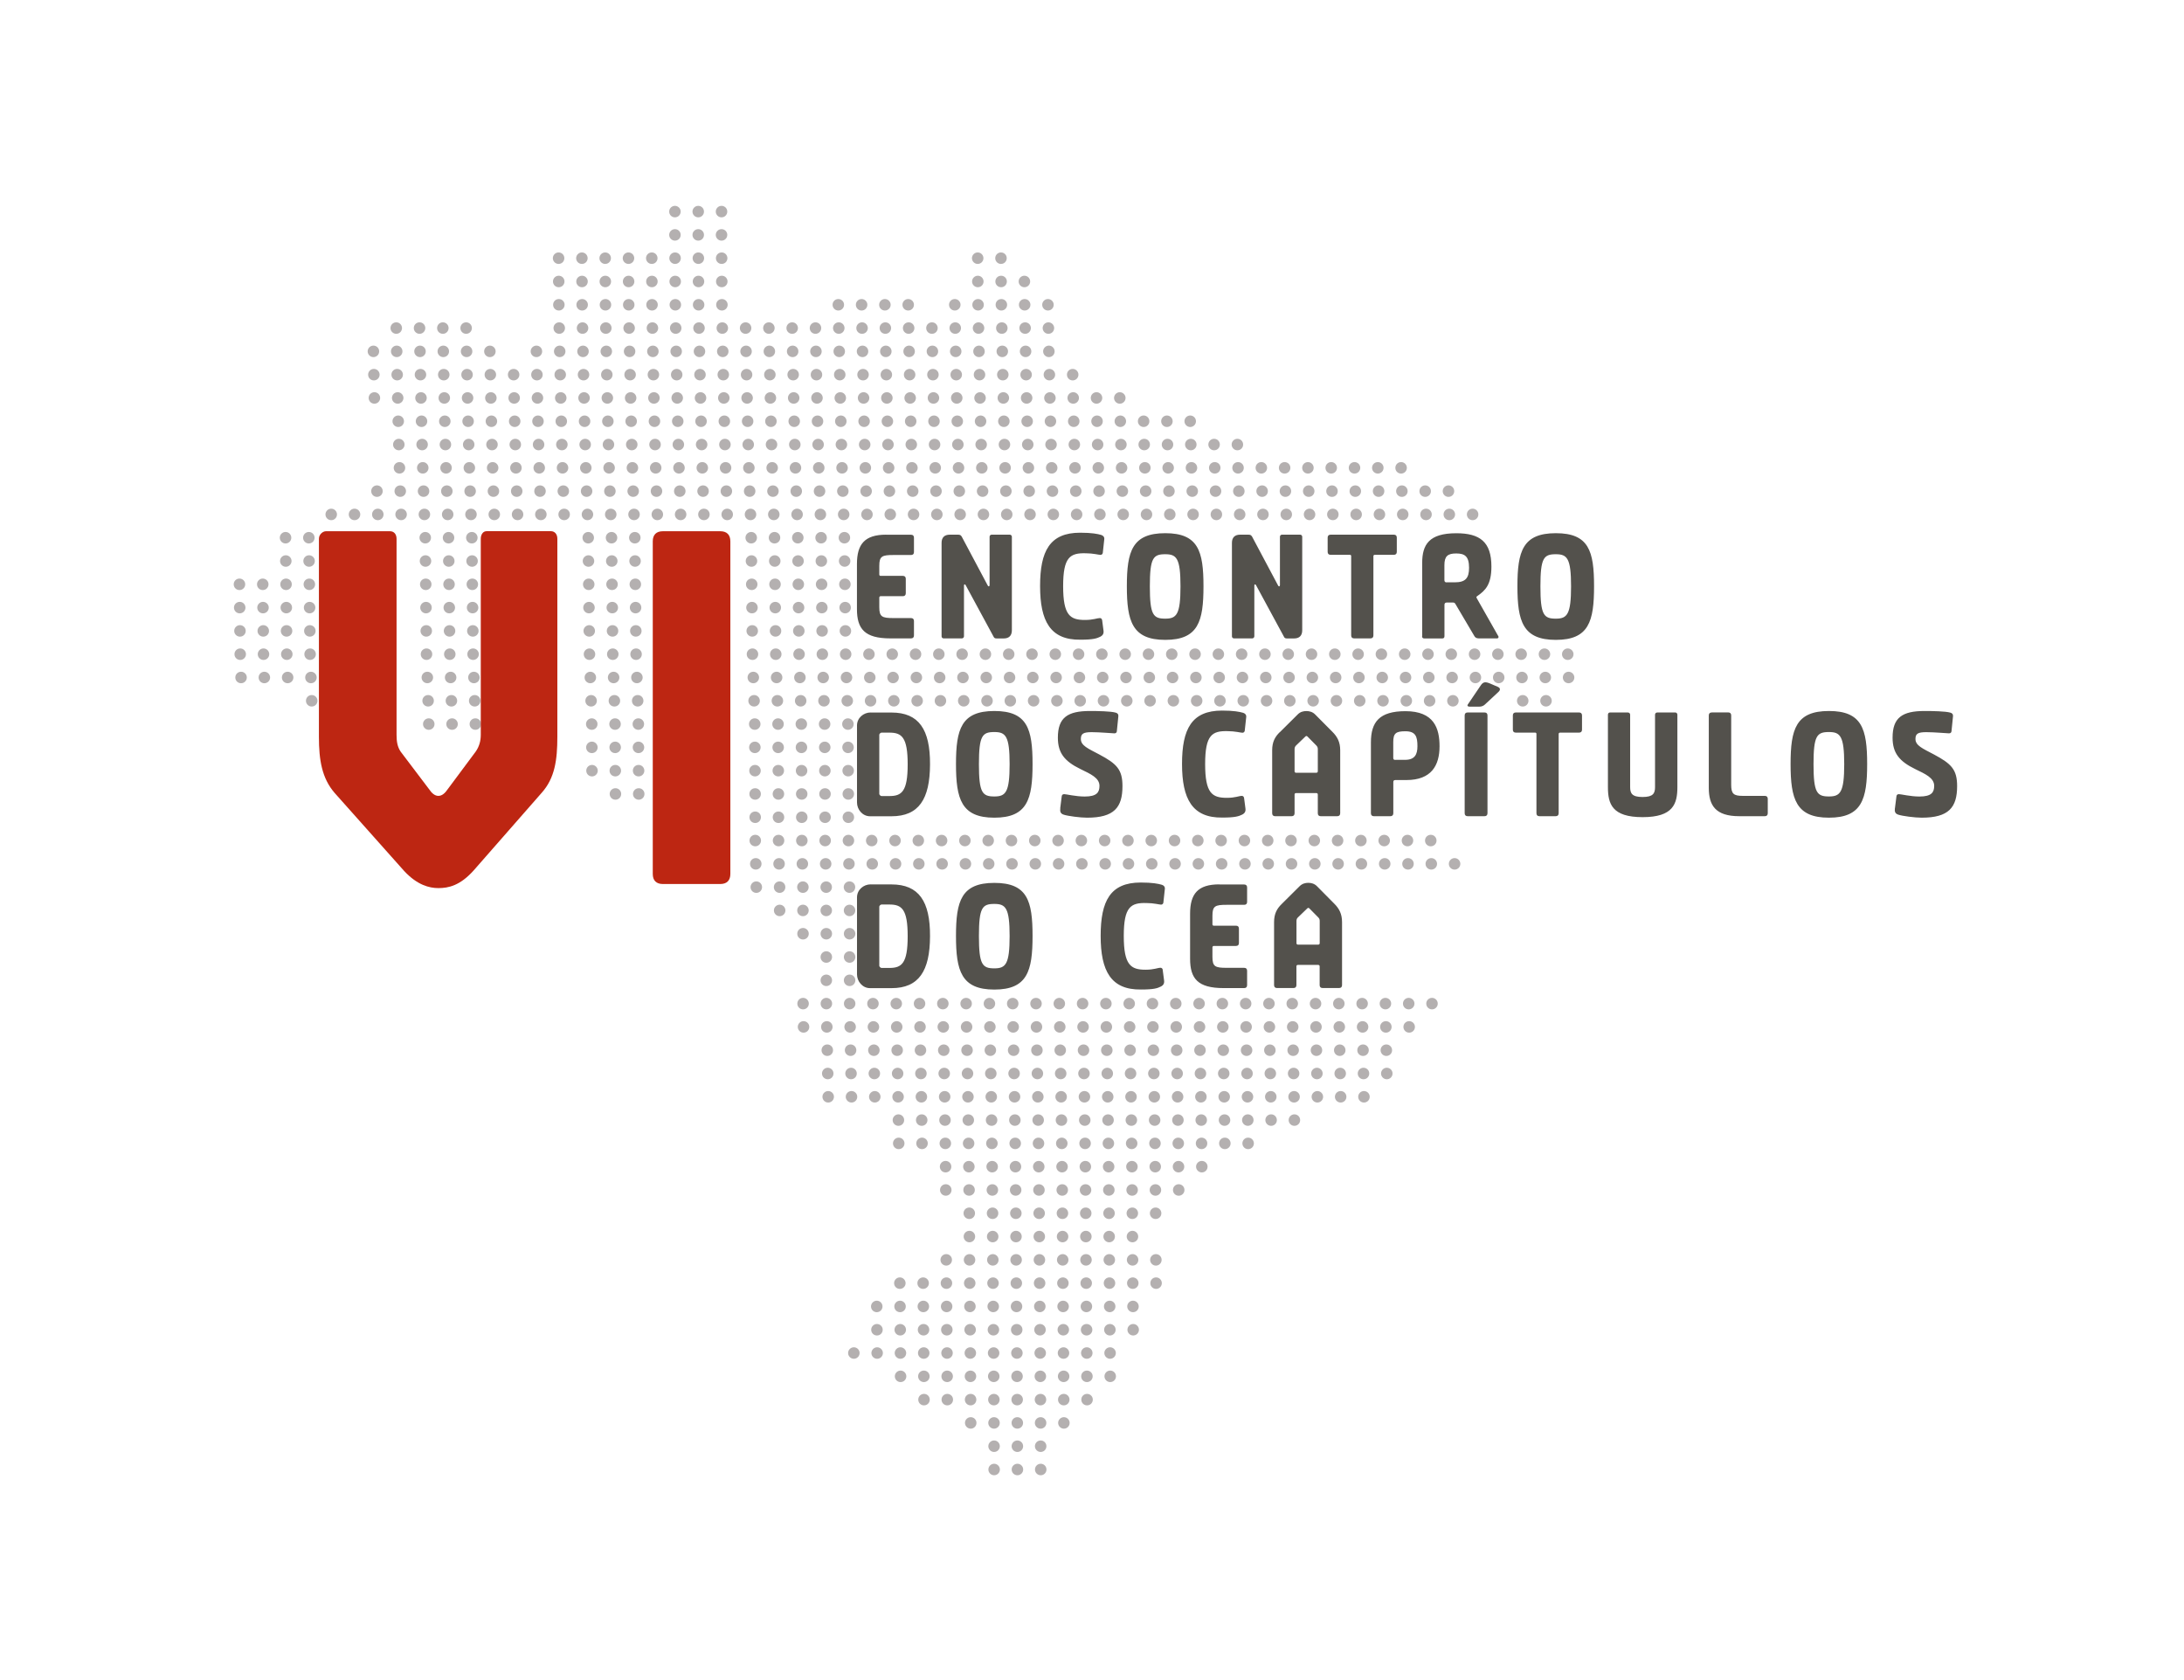 <?xml version="1.0" encoding="UTF-8"?><svg id="Capa_1" xmlns="http://www.w3.org/2000/svg" viewBox="0 0 368.5 283.46"><defs><style>.cls-1{fill:#b4b0b0;}.cls-2{fill:#bd2612;}.cls-3{fill:#53514c;}</style></defs><path class="cls-1" d="m112.91,35.7c0-.54.44-.97.97-.97s.97.44.97.97-.43.97-.97.97-.97-.43-.97-.97h0Zm4.9.97c.54,0,.97-.43.97-.97s-.43-.97-.97-.97-.97.44-.97.97.44.97.97.97h0Zm3.93,0c.54,0,.97-.43.97-.97s-.43-.97-.97-.97-.97.44-.97.97.43.97.97.97h0Zm-7.86,3.93c.54,0,.97-.43.97-.97s-.43-.97-.97-.97-.97.44-.97.97.44.97.97.97h0Zm3.93,0c.54,0,.97-.43.97-.97s-.43-.97-.97-.97-.97.44-.97.97.44.97.97.97h0Zm3.93,0c.54,0,.97-.43.97-.97s-.43-.97-.97-.97-.97.44-.97.97.43.97.97.97h0Zm-27.49,3.93c.54,0,.97-.43.97-.97s-.43-.97-.97-.97-.97.44-.97.97.43.97.97.97h0Zm3.93,0c.54,0,.97-.43.97-.97s-.44-.97-.97-.97-.97.44-.97.97.43.97.97.97h0Zm3.93,0c.54,0,.97-.43.97-.97s-.43-.97-.97-.97-.97.44-.97.97.43.97.97.97h0Zm3.93,0c.54,0,.97-.43.97-.97s-.43-.97-.97-.97-.97.44-.97.97.43.97.97.97h0Zm3.93,0c.54,0,.97-.43.97-.97s-.43-.97-.97-.97-.97.44-.97.97.43.97.97.97h0Zm3.93,0c.54,0,.97-.43.97-.97s-.43-.97-.97-.97-.97.44-.97.97.44.97.97.97h0Zm3.93,0c.54,0,.97-.43.97-.97s-.43-.97-.97-.97-.97.44-.97.97.44.97.97.97h0Zm3.93,0c.54,0,.97-.43.97-.97s-.43-.97-.97-.97-.97.44-.97.97.43.97.97.97h0Zm43.2,0c.54,0,.97-.43.97-.97s-.44-.97-.97-.97-.97.44-.97.97.44.97.97.97h0Zm3.93,0c.54,0,.97-.43.97-.97s-.43-.97-.97-.97-.97.44-.97.97.43.97.97.97h0Zm-74.62,3.93c.54,0,.97-.43.97-.97s-.43-.97-.97-.97-.97.43-.97.97.43.97.97.97h0Zm3.93,0c.54,0,.97-.43.97-.97s-.44-.97-.97-.97-.97.43-.97.97.43.97.97.97h0Zm3.93,0c.54,0,.97-.43.97-.97s-.43-.97-.97-.97-.97.43-.97.97.43.97.97.97h0Zm3.93,0c.54,0,.97-.43.97-.97s-.43-.97-.97-.97-.97.43-.97.97.43.97.97.97h0Zm3.93,0c.54,0,.97-.43.97-.97s-.43-.97-.97-.97-.97.43-.97.97.43.97.97.97h0Zm3.93,0c.54,0,.97-.43.97-.97s-.43-.97-.97-.97-.97.43-.97.97.44.97.97.97h0Zm3.93,0c.54,0,.97-.43.97-.97s-.43-.97-.97-.97-.97.43-.97.97.44.97.97.97h0Zm3.93,0c.54,0,.97-.43.97-.97s-.43-.97-.97-.97-.97.43-.97.97.43.97.97.97h0Zm43.2,0c.54,0,.97-.43.97-.97s-.44-.97-.97-.97-.97.43-.97.97.44.97.97.97h0Zm3.93,0c.54,0,.97-.43.97-.97s-.43-.97-.97-.97-.97.43-.97.97.43.97.97.97h0Zm3.93,0c.54,0,.97-.43.97-.97s-.43-.97-.97-.97-.97.43-.97.97.44.97.97.97h0Zm-78.55,3.93c.54,0,.97-.44.97-.97s-.43-.97-.97-.97-.97.43-.97.97.43.97.97.97h0Zm3.93,0c.54,0,.97-.44.97-.97s-.44-.97-.97-.97-.97.43-.97.97.43.97.97.97h0Zm3.93,0c.54,0,.97-.44.97-.97s-.43-.97-.97-.97-.97.43-.97.97.43.97.97.97h0Zm3.93,0c.54,0,.97-.44.97-.97s-.43-.97-.97-.97-.97.43-.97.97.43.97.97.97h0Zm3.93,0c.54,0,.97-.44.97-.97s-.43-.97-.97-.97-.97.43-.97.97.43.97.97.97h0Zm3.93,0c.54,0,.97-.44.97-.97s-.43-.97-.97-.97-.97.43-.97.97.44.97.97.97h0Zm3.93,0c.54,0,.97-.44.97-.97s-.43-.97-.97-.97-.97.43-.97.97.44.97.97.97h0Zm3.93,0c.54,0,.97-.44.97-.97s-.43-.97-.97-.97-.97.43-.97.97.43.97.97.97h0Zm19.64,0c.54,0,.97-.44.97-.97s-.43-.97-.97-.97-.97.43-.97.97.44.97.97.97h0Zm3.93,0c.54,0,.97-.44.97-.97s-.44-.97-.97-.97-.97.43-.97.97.43.97.97.97h0Zm3.93,0c.54,0,.97-.44.97-.97s-.44-.97-.97-.97-.97.43-.97.97.43.97.97.97h0Zm3.93,0c.54,0,.97-.44.97-.97s-.43-.97-.97-.97-.97.43-.97.97.43.97.97.97h0Zm7.86,0c.54,0,.97-.44.97-.97s-.43-.97-.97-.97-.97.43-.97.97.44.97.97.97h0Zm3.93,0c.54,0,.97-.44.97-.97s-.44-.97-.97-.97-.97.43-.97.97.44.97.97.97h0Zm3.93,0c.54,0,.97-.44.97-.97s-.43-.97-.97-.97-.97.43-.97.97.43.97.97.97h0Zm3.93,0c.54,0,.97-.44.97-.97s-.43-.97-.97-.97-.97.43-.97.97.44.97.97.97h0Zm3.93,0c.54,0,.97-.44.97-.97s-.44-.97-.97-.97-.97.43-.97.97.44.97.97.97h0Zm-109.96,3.93c.54,0,.97-.43.97-.97s-.43-.97-.97-.97-.97.43-.97.97.44.97.97.97h0Zm3.93,0c.54,0,.97-.43.97-.97s-.43-.97-.97-.97-.97.43-.97.97.44.97.97.97h0Zm3.93,0c.54,0,.97-.43.97-.97s-.43-.97-.97-.97-.97.43-.97.97.43.97.97.97h0Zm3.93,0c.54,0,.97-.43.97-.97s-.43-.97-.97-.97-.97.43-.97.97.43.97.97.97h0Zm15.71,0c.54,0,.97-.43.97-.97s-.43-.97-.97-.97-.97.43-.97.97.43.97.97.97h0Zm3.93,0c.54,0,.97-.43.97-.97s-.44-.97-.97-.97-.97.43-.97.97.43.97.97.97h0Zm3.93,0c.54,0,.97-.43.97-.97s-.43-.97-.97-.97-.97.43-.97.97.43.97.97.97h0Zm3.93,0c.54,0,.97-.43.97-.97s-.43-.97-.97-.97-.97.43-.97.97.43.97.97.97h0Zm3.93,0c.54,0,.97-.43.97-.97s-.43-.97-.97-.97-.97.43-.97.97.43.97.97.97h0Zm3.93,0c.54,0,.97-.43.97-.97s-.43-.97-.97-.97-.97.43-.97.97.44.97.97.97h0Zm3.93,0c.54,0,.97-.43.97-.97s-.43-.97-.97-.97-.97.43-.97.97.44.97.97.97h0Zm3.93,0c.54,0,.97-.43.97-.97s-.43-.97-.97-.97-.97.43-.97.97.43.97.97.97h0Zm3.93,0c.54,0,.97-.43.97-.97s-.43-.97-.97-.97-.97.43-.97.97.43.97.97.97h0Zm3.93,0c.54,0,.97-.43.97-.97s-.43-.97-.97-.97-.97.43-.97.97.43.97.97.97h0Zm3.93,0c.54,0,.97-.43.97-.97s-.43-.97-.97-.97-.97.43-.97.97.43.97.97.97h0Zm3.93,0c.54,0,.97-.43.97-.97s-.43-.97-.97-.97-.97.43-.97.97.43.97.97.97h0Zm3.93,0c.54,0,.97-.43.97-.97s-.43-.97-.97-.97-.97.43-.97.97.44.97.97.97h0Zm3.93,0c.54,0,.97-.43.97-.97s-.44-.97-.97-.97-.97.43-.97.97.43.97.97.97h0Zm3.93,0c.54,0,.97-.43.97-.97s-.44-.97-.97-.97-.97.43-.97.97.43.97.97.97h0Zm3.93,0c.54,0,.97-.43.97-.97s-.43-.97-.97-.97-.97.43-.97.97.43.97.97.97h0Zm3.93,0c.54,0,.97-.43.97-.97s-.43-.97-.97-.97-.97.43-.97.97.43.97.97.97h0Zm3.93,0c.54,0,.97-.43.97-.97s-.43-.97-.97-.97-.97.43-.97.97.44.97.97.97h0Zm3.93,0c.54,0,.97-.43.97-.97s-.44-.97-.97-.97-.97.43-.97.97.44.97.97.97h0Zm3.93,0c.54,0,.97-.43.97-.97s-.43-.97-.97-.97-.97.43-.97.97.43.97.97.97h0Zm3.93,0c.54,0,.97-.43.97-.97s-.43-.97-.97-.97-.97.43-.97.97.44.97.97.97h0Zm3.93,0c.54,0,.97-.43.97-.97s-.44-.97-.97-.97-.97.43-.97.97.44.97.97.97h0Zm-113.89,3.93c.54,0,.97-.43.97-.97s-.43-.97-.97-.97-.97.44-.97.97.43.97.97.97h0Zm3.93,0c.54,0,.97-.43.97-.97s-.43-.97-.97-.97-.97.44-.97.97.44.97.97.97h0Zm3.93,0c.54,0,.97-.43.97-.97s-.43-.97-.97-.97-.97.44-.97.97.44.97.97.97h0Zm3.93,0c.54,0,.97-.43.97-.97s-.43-.97-.97-.97-.97.44-.97.97.43.97.97.97h0Zm3.93,0c.54,0,.97-.43.97-.97s-.43-.97-.97-.97-.97.44-.97.97.43.97.97.97h0Zm3.93,0c.54,0,.97-.43.97-.97s-.44-.97-.97-.97-.97.44-.97.97.43.97.97.97h0Zm7.85,0c.54,0,.97-.43.97-.97s-.43-.97-.97-.97-.97.44-.97.97.43.97.97.97h0Zm3.93,0c.54,0,.97-.43.97-.97s-.43-.97-.97-.97-.97.44-.97.97.43.97.97.97h0Zm3.93,0c.54,0,.97-.43.97-.97s-.44-.97-.97-.97-.97.44-.97.97.43.97.97.97h0Zm3.93,0c.54,0,.97-.43.97-.97s-.43-.97-.97-.97-.97.44-.97.97.43.97.97.97h0Zm3.93,0c.54,0,.97-.43.97-.97s-.43-.97-.97-.97-.97.44-.97.97.43.97.97.97h0Zm3.93,0c.54,0,.97-.43.97-.97s-.43-.97-.97-.97-.97.44-.97.97.43.97.97.97h0Zm3.93,0c.54,0,.97-.43.97-.97s-.43-.97-.97-.97-.97.44-.97.97.44.97.97.97h0Zm3.93,0c.54,0,.97-.43.97-.97s-.43-.97-.97-.97-.97.44-.97.97.44.97.97.97h0Zm3.93,0c.54,0,.97-.43.97-.97s-.43-.97-.97-.97-.97.44-.97.97.43.97.97.97h0Zm3.93,0c.54,0,.97-.43.97-.97s-.43-.97-.97-.97-.97.44-.97.97.43.97.97.97h0Zm3.93,0c.54,0,.97-.43.97-.97s-.43-.97-.97-.97-.97.44-.97.97.43.97.97.97h0Zm3.93,0c.54,0,.97-.43.97-.97s-.43-.97-.97-.97-.97.44-.97.97.43.97.97.97h0Zm3.93,0c.54,0,.97-.43.97-.97s-.43-.97-.97-.97-.97.44-.97.97.43.97.97.97h0Zm3.93,0c.54,0,.97-.43.97-.97s-.43-.97-.97-.97-.97.44-.97.97.44.97.97.97h0Zm3.93,0c.54,0,.97-.43.97-.97s-.44-.97-.97-.97-.97.44-.97.97.43.97.97.97h0Zm3.93,0c.54,0,.97-.43.97-.97s-.44-.97-.97-.97-.97.44-.97.97.43.97.97.97h0Zm3.93,0c.54,0,.97-.43.97-.97s-.43-.97-.97-.97-.97.44-.97.97.43.97.97.97h0Zm3.93,0c.54,0,.97-.43.97-.97s-.43-.97-.97-.97-.97.44-.97.97.43.97.97.97h0Zm3.93,0c.54,0,.97-.43.97-.97s-.43-.97-.97-.97-.97.44-.97.97.44.97.97.97h0Zm3.93,0c.54,0,.97-.43.97-.97s-.44-.97-.97-.97-.97.44-.97.97.44.97.97.97h0Zm3.93,0c.54,0,.97-.43.97-.97s-.43-.97-.97-.97-.97.44-.97.97.43.97.97.97h0Zm3.93,0c.54,0,.97-.43.97-.97s-.43-.97-.97-.97-.97.44-.97.97.44.97.97.97h0Zm3.93,0c.54,0,.97-.43.97-.97s-.44-.97-.97-.97-.97.44-.97.97.44.97.97.97h0Zm-113.89,3.93c.54,0,.97-.44.97-.97s-.43-.97-.97-.97-.97.43-.97.97.43.97.97.97h0Zm3.93,0c.54,0,.97-.44.97-.97s-.43-.97-.97-.97-.97.43-.97.97.44.97.97.97h0Zm3.93,0c.54,0,.97-.44.97-.97s-.43-.97-.97-.97-.97.43-.97.97.44.97.97.97h0Zm3.93,0c.54,0,.97-.44.97-.97s-.43-.97-.97-.97-.97.43-.97.97.43.97.97.97h0Zm3.93,0c.54,0,.97-.44.97-.97s-.43-.97-.97-.97-.97.43-.97.97.43.97.97.97h0Zm3.93,0c.54,0,.97-.44.97-.97s-.44-.97-.97-.97-.97.43-.97.97.43.97.97.97h0Zm3.93,0c.54,0,.97-.44.97-.97s-.43-.97-.97-.97-.97.43-.97.97.43.97.97.97h0Zm3.93,0c.54,0,.97-.44.97-.97s-.43-.97-.97-.97-.97.43-.97.97.43.97.97.97h0Zm3.93,0c.54,0,.97-.44.97-.97s-.43-.97-.97-.97-.97.43-.97.97.43.97.97.97h0Zm3.93,0c.54,0,.97-.44.97-.97s-.44-.97-.97-.97-.97.43-.97.97.43.97.97.97h0Zm3.93,0c.54,0,.97-.44.97-.97s-.43-.97-.97-.97-.97.43-.97.97.43.97.97.97h0Zm3.93,0c.54,0,.97-.44.97-.97s-.43-.97-.97-.97-.97.43-.97.97.43.97.97.97h0Zm3.93,0c.54,0,.97-.44.97-.97s-.43-.97-.97-.97-.97.43-.97.97.43.97.97.97h0Zm3.93,0c.54,0,.97-.44.97-.97s-.43-.97-.97-.97-.97.43-.97.97.44.97.97.97h0Zm3.93,0c.54,0,.97-.44.97-.97s-.43-.97-.97-.97-.97.43-.97.97.44.97.97.97h0Zm3.93,0c.54,0,.97-.44.97-.97s-.43-.97-.97-.97-.97.43-.97.97.43.97.97.97h0Zm3.93,0c.54,0,.97-.44.97-.97s-.43-.97-.97-.97-.97.43-.97.97.43.97.97.97h0Zm3.93,0c.54,0,.97-.44.97-.97s-.43-.97-.97-.97-.97.43-.97.97.43.97.97.97h0Zm3.93,0c.54,0,.97-.44.97-.97s-.43-.97-.97-.97-.97.43-.97.97.43.97.97.97h0Zm3.93,0c.54,0,.97-.44.97-.97s-.43-.97-.97-.97-.97.43-.97.97.43.97.97.97h0Zm3.93,0c.54,0,.97-.44.97-.97s-.43-.97-.97-.97-.97.43-.97.97.44.97.97.97h0Zm3.93,0c.54,0,.97-.44.97-.97s-.44-.97-.97-.97-.97.43-.97.97.43.97.97.97h0Zm3.93,0c.54,0,.97-.44.97-.97s-.44-.97-.97-.97-.97.43-.97.97.43.97.97.97h0Zm3.93,0c.54,0,.97-.44.97-.97s-.43-.97-.97-.97-.97.43-.97.97.43.97.97.97h0Zm3.93,0c.54,0,.97-.44.97-.97s-.43-.97-.97-.97-.97.43-.97.97.43.97.97.97h0Zm3.93,0c.54,0,.97-.44.97-.97s-.43-.97-.97-.97-.97.43-.97.97.44.97.97.97h0Zm3.93,0c.54,0,.97-.44.97-.97s-.44-.97-.97-.97-.97.43-.97.97.44.97.97.97h0Zm3.93,0c.54,0,.97-.44.97-.97s-.43-.97-.97-.97-.97.43-.97.97.43.97.97.97h0Zm3.93,0c.54,0,.97-.44.97-.97s-.43-.97-.97-.97-.97.43-.97.97.44.97.97.97h0Zm3.93,0c.54,0,.97-.44.97-.97s-.44-.97-.97-.97-.97.43-.97.97.44.97.97.97h0Zm3.93,0c.54,0,.97-.44.97-.97s-.43-.97-.97-.97-.97.43-.97.97.43.97.97.97h0Zm-117.82,3.93c.54,0,.97-.44.97-.97s-.43-.97-.97-.97-.97.43-.97.97.43.97.97.97h0Zm3.93,0c.54,0,.97-.44.97-.97s-.43-.97-.97-.97-.97.43-.97.97.44.97.97.97h0Zm3.93,0c.54,0,.97-.44.97-.97s-.43-.97-.97-.97-.97.43-.97.97.44.97.97.97h0Zm3.93,0c.54,0,.97-.44.97-.97s-.43-.97-.97-.97-.97.43-.97.97.43.97.97.97h0Zm3.93,0c.54,0,.97-.44.97-.97s-.43-.97-.97-.97-.97.43-.97.97.43.97.97.97h0Zm3.93,0c.54,0,.97-.44.97-.97s-.44-.97-.97-.97-.97.43-.97.97.43.97.97.97h0Zm3.93,0c.54,0,.97-.44.97-.97s-.43-.97-.97-.97-.97.43-.97.97.43.97.97.97h0Zm3.93,0c.54,0,.97-.44.97-.97s-.43-.97-.97-.97-.97.43-.97.97.43.97.97.97h0Zm3.93,0c.54,0,.97-.44.97-.97s-.43-.97-.97-.97-.97.43-.97.97.43.97.97.97h0Zm3.93,0c.54,0,.97-.44.97-.97s-.44-.97-.97-.97-.97.43-.97.97.43.97.97.97h0Zm3.93,0c.54,0,.97-.44.97-.97s-.43-.97-.97-.97-.97.43-.97.97.43.97.97.97h0Zm3.93,0c.54,0,.97-.44.97-.97s-.43-.97-.97-.97-.97.43-.97.97.43.97.97.97h0Zm3.93,0c.54,0,.97-.44.97-.97s-.43-.97-.97-.97-.97.43-.97.97.43.97.97.97h0Zm3.93,0c.54,0,.97-.44.97-.97s-.43-.97-.97-.97-.97.43-.97.97.44.97.97.97h0Zm3.93,0c.54,0,.97-.44.97-.97s-.43-.97-.97-.97-.97.43-.97.97.44.97.97.97h0Zm3.93,0c.54,0,.97-.44.97-.97s-.43-.97-.97-.97-.97.43-.97.97.43.97.97.97h0Zm3.93,0c.54,0,.97-.44.97-.97s-.43-.97-.97-.97-.97.43-.97.97.43.97.97.97h0Zm3.93,0c.54,0,.97-.44.97-.97s-.43-.97-.97-.97-.97.43-.97.97.43.97.97.97h0Zm3.93,0c.54,0,.97-.44.97-.97s-.43-.97-.97-.97-.97.43-.97.97.43.97.97.97h0Zm3.93,0c.54,0,.97-.44.97-.97s-.43-.97-.97-.97-.97.43-.97.97.43.97.97.97h0Zm3.93,0c.54,0,.97-.44.97-.97s-.43-.97-.97-.97-.97.43-.97.97.44.97.97.97h0Zm3.93,0c.54,0,.97-.44.97-.97s-.44-.97-.97-.97-.97.43-.97.97.43.97.97.97h0Zm3.93,0c.54,0,.97-.44.97-.97s-.44-.97-.97-.97-.97.43-.97.97.43.97.97.97h0Zm3.93,0c.54,0,.97-.44.97-.97s-.43-.97-.97-.97-.97.43-.97.97.43.97.97.97h0Zm3.93,0c.54,0,.97-.44.97-.97s-.43-.97-.97-.97-.97.43-.97.97.43.97.97.97h0Zm3.93,0c.54,0,.97-.44.97-.97s-.43-.97-.97-.97-.97.43-.97.97.44.97.97.97h0Zm3.93,0c.54,0,.97-.44.97-.97s-.44-.97-.97-.97-.97.43-.97.97.44.97.97.97h0Zm3.93,0c.54,0,.97-.44.97-.97s-.43-.97-.97-.97-.97.43-.97.97.43.97.97.97h0Zm3.93,0c.54,0,.97-.44.97-.97s-.43-.97-.97-.97-.97.43-.97.97.44.97.97.97h0Zm3.93,0c.54,0,.97-.44.97-.97s-.44-.97-.97-.97-.97.43-.97.97.44.97.97.97h0Zm3.93,0c.54,0,.97-.44.97-.97s-.43-.97-.97-.97-.97.43-.97.97.43.97.97.97h0Zm3.93,0c.54,0,.97-.44.97-.97s-.43-.97-.97-.97-.97.43-.97.97.44.97.97.97h0Zm3.93,0c.54,0,.97-.44.97-.97s-.44-.97-.97-.97-.97.43-.97.97.44.97.97.97h0Zm-121.75,3.93c.54,0,.97-.43.97-.97s-.43-.97-.97-.97-.97.44-.97.97.44.97.97.97h0Zm3.93,0c.54,0,.97-.43.97-.97s-.43-.97-.97-.97-.97.44-.97.97.44.97.97.97h0Zm3.93,0c.54,0,.97-.43.97-.97s-.43-.97-.97-.97-.97.44-.97.97.43.97.97.97h0Zm3.93,0c.54,0,.97-.43.97-.97s-.43-.97-.97-.97-.97.44-.97.97.43.97.97.97h0Zm3.93,0c.54,0,.97-.43.97-.97s-.44-.97-.97-.97-.97.44-.97.97.43.97.97.97h0Zm3.93,0c.54,0,.97-.43.97-.97s-.43-.97-.97-.97-.97.44-.97.97.43.97.97.97h0Zm3.93,0c.54,0,.97-.43.97-.97s-.43-.97-.97-.97-.97.44-.97.97.43.97.97.97h0Zm3.93,0c.54,0,.97-.43.97-.97s-.43-.97-.97-.97-.97.44-.97.97.43.97.97.97h0Zm3.93,0c.54,0,.97-.43.97-.97s-.44-.97-.97-.97-.97.44-.97.97.43.97.97.97h0Zm3.93,0c.54,0,.97-.43.97-.97s-.43-.97-.97-.97-.97.44-.97.97.43.97.97.97h0Zm3.93,0c.54,0,.97-.43.97-.97s-.43-.97-.97-.97-.97.44-.97.97.43.97.97.97h0Zm3.93,0c.54,0,.97-.43.97-.97s-.43-.97-.97-.97-.97.44-.97.97.43.97.97.97h0Zm3.93,0c.54,0,.97-.43.97-.97s-.43-.97-.97-.97-.97.44-.97.97.44.97.97.97h0Zm3.93,0c.54,0,.97-.43.97-.97s-.43-.97-.97-.97-.97.44-.97.97.44.97.97.97h0Zm3.93,0c.54,0,.97-.43.97-.97s-.43-.97-.97-.97-.97.44-.97.97.43.97.97.97h0Zm3.93,0c.54,0,.97-.43.97-.97s-.43-.97-.97-.97-.97.44-.97.97.43.97.97.97h0Zm3.93,0c.54,0,.97-.43.97-.97s-.43-.97-.97-.97-.97.44-.97.97.43.97.97.97h0Zm3.93,0c.54,0,.97-.43.97-.97s-.43-.97-.97-.97-.97.44-.97.97.43.97.97.97h0Zm3.93,0c.54,0,.97-.43.97-.97s-.43-.97-.97-.97-.97.44-.97.97.43.97.97.97h0Zm3.93,0c.54,0,.97-.43.97-.97s-.43-.97-.97-.97-.97.44-.97.97.44.97.97.97h0Zm3.93,0c.54,0,.97-.43.97-.97s-.44-.97-.97-.97-.97.44-.97.97.43.97.97.97h0Zm3.93,0c.54,0,.97-.43.97-.97s-.44-.97-.97-.97-.97.44-.97.97.43.97.97.97h0Zm3.93,0c.54,0,.97-.43.97-.97s-.43-.97-.97-.97-.97.44-.97.97.43.97.97.97h0Zm3.93,0c.54,0,.97-.43.97-.97s-.43-.97-.97-.97-.97.44-.97.97.43.97.97.97h0Zm3.93,0c.54,0,.97-.43.97-.97s-.43-.97-.97-.97-.97.44-.97.97.44.97.97.97h0Zm3.93,0c.54,0,.97-.43.97-.97s-.44-.97-.97-.97-.97.44-.97.97.44.97.97.97h0Zm3.93,0c.54,0,.97-.43.97-.97s-.43-.97-.97-.97-.97.44-.97.97.43.97.97.97h0Zm3.93,0c.54,0,.97-.43.97-.97s-.43-.97-.97-.97-.97.44-.97.97.44.97.97.97h0Zm3.93,0c.54,0,.97-.43.97-.97s-.44-.97-.97-.97-.97.44-.97.97.44.97.97.97h0Zm3.93,0c.54,0,.97-.43.97-.97s-.43-.97-.97-.97-.97.44-.97.97.43.97.97.97h0Zm3.93,0c.54,0,.97-.43.97-.97s-.43-.97-.97-.97-.97.44-.97.97.44.97.97.97h0Zm3.93,0c.54,0,.97-.43.97-.97s-.44-.97-.97-.97-.97.44-.97.97.44.97.97.97h0Zm3.93,0c.54,0,.97-.43.97-.97s-.43-.97-.97-.97-.97.44-.97.97.44.97.97.97h0Zm3.93,0c.54,0,.97-.43.97-.97s-.43-.97-.97-.97-.97.44-.97.97.43.97.97.97h0Zm3.93,0c.54,0,.97-.43.97-.97s-.43-.97-.97-.97-.97.44-.97.97.44.97.97.97h0Zm-133.53,3.93c.54,0,.97-.43.97-.97s-.43-.97-.97-.97-.97.44-.97.97.44.97.97.97h0Zm3.93,0c.54,0,.97-.43.97-.97s-.43-.97-.97-.97-.97.44-.97.97.44.97.97.97h0Zm3.93,0c.54,0,.97-.43.97-.97s-.43-.97-.97-.97-.97.44-.97.97.43.97.97.97h0Zm3.93,0c.54,0,.97-.43.97-.97s-.43-.97-.97-.97-.97.44-.97.97.43.97.97.97h0Zm3.93,0c.54,0,.97-.43.97-.97s-.44-.97-.97-.97-.97.44-.97.97.43.97.97.97h0Zm3.93,0c.54,0,.97-.43.97-.97s-.43-.97-.97-.97-.97.44-.97.97.43.97.97.97h0Zm3.93,0c.54,0,.97-.43.97-.97s-.43-.97-.97-.97-.97.44-.97.97.43.97.97.97h0Zm3.93,0c.54,0,.97-.43.97-.97s-.43-.97-.97-.97-.97.44-.97.97.43.97.97.97h0Zm3.93,0c.54,0,.97-.43.97-.97s-.44-.97-.97-.97-.97.44-.97.97.43.97.97.97h0Zm3.93,0c.54,0,.97-.43.97-.97s-.43-.97-.97-.97-.97.44-.97.97.43.97.97.97h0Zm3.93,0c.54,0,.97-.43.97-.97s-.43-.97-.97-.97-.97.44-.97.97.43.97.97.97h0Zm3.93,0c.54,0,.97-.43.97-.97s-.43-.97-.97-.97-.97.44-.97.97.43.97.97.97h0Zm3.93,0c.54,0,.97-.43.97-.97s-.43-.97-.97-.97-.97.44-.97.97.44.97.97.97h0Zm3.93,0c.54,0,.97-.43.97-.97s-.43-.97-.97-.97-.97.44-.97.97.44.97.97.97h0Zm3.93,0c.54,0,.97-.43.97-.97s-.43-.97-.97-.97-.97.44-.97.97.43.97.97.97h0Zm3.93,0c.54,0,.97-.43.97-.97s-.43-.97-.97-.97-.97.44-.97.97.43.97.97.97h0Zm3.93,0c.54,0,.97-.43.97-.97s-.43-.97-.97-.97-.97.44-.97.97.43.97.97.97h0Zm3.93,0c.54,0,.97-.43.97-.97s-.43-.97-.97-.97-.97.44-.97.97.43.97.97.97h0Zm3.93,0c.54,0,.97-.43.97-.97s-.43-.97-.97-.97-.97.44-.97.97.43.97.97.97h0Zm3.93,0c.54,0,.97-.43.97-.97s-.43-.97-.97-.97-.97.44-.97.97.44.97.97.97h0Zm3.93,0c.54,0,.97-.43.97-.97s-.44-.97-.97-.97-.97.44-.97.97.43.97.97.97h0Zm3.93,0c.54,0,.97-.43.97-.97s-.44-.97-.97-.97-.97.44-.97.97.43.97.97.97h0Zm3.93,0c.54,0,.97-.43.97-.97s-.43-.97-.97-.97-.97.44-.97.97.43.97.97.97h0Zm3.93,0c.54,0,.97-.43.97-.97s-.43-.97-.97-.97-.97.44-.97.97.43.97.97.97h0Zm3.93,0c.54,0,.97-.43.97-.97s-.43-.97-.97-.97-.97.44-.97.97.44.97.97.97h0Zm3.93,0c.54,0,.97-.43.97-.97s-.44-.97-.97-.97-.97.44-.97.97.44.97.97.97h0Zm3.93,0c.54,0,.97-.43.97-.97s-.43-.97-.97-.97-.97.44-.97.97.43.97.97.97h0Zm3.93,0c.54,0,.97-.43.97-.97s-.43-.97-.97-.97-.97.44-.97.97.44.97.97.97h0Zm3.93,0c.54,0,.97-.43.97-.97s-.44-.97-.97-.97-.97.44-.97.97.44.97.97.97h0Zm3.93,0c.54,0,.97-.43.97-.97s-.43-.97-.97-.97-.97.44-.97.97.43.97.97.97h0Zm3.93,0c.54,0,.97-.43.97-.97s-.43-.97-.97-.97-.97.44-.97.97.44.97.97.97h0Zm3.93,0c.54,0,.97-.43.97-.97s-.44-.97-.97-.97-.97.44-.97.97.44.97.97.97h0Zm3.93,0c.54,0,.97-.43.97-.97s-.43-.97-.97-.97-.97.44-.97.97.44.97.97.97h0Zm3.93,0c.54,0,.97-.43.97-.97s-.43-.97-.97-.97-.97.44-.97.97.43.97.97.97h0Zm3.93,0c.54,0,.97-.43.97-.97s-.43-.97-.97-.97-.97.44-.97.97.44.97.97.97h0Zm3.93,0c.54,0,.97-.43.97-.97s-.43-.97-.97-.97-.97.44-.97.97.44.97.97.97h0Zm3.93,0c.54,0,.97-.43.97-.97s-.43-.97-.97-.97-.97.44-.97.97.44.97.97.97h0Zm-141.38,3.93c.54,0,.97-.43.97-.97s-.43-.97-.97-.97-.97.43-.97.97.44.97.97.97h0Zm3.93,0c.54,0,.97-.43.97-.97s-.43-.97-.97-.97-.97.43-.97.97.44.97.97.97h0Zm3.93,0c.54,0,.97-.43.97-.97s-.43-.97-.97-.97-.97.43-.97.97.43.97.97.97h0Zm3.93,0c.54,0,.97-.43.97-.97s-.43-.97-.97-.97-.97.43-.97.97.43.97.97.97h0Zm3.93,0c.54,0,.97-.43.97-.97s-.44-.97-.97-.97-.97.43-.97.97.43.97.97.97h0Zm3.93,0c.54,0,.97-.43.97-.97s-.43-.97-.97-.97-.97.43-.97.97.43.97.97.97h0Zm3.93,0c.54,0,.97-.43.97-.97s-.43-.97-.97-.97-.97.43-.97.97.43.97.97.97h0Zm3.93,0c.54,0,.97-.43.97-.97s-.43-.97-.97-.97-.97.43-.97.97.43.97.97.97h0Zm3.93,0c.54,0,.97-.43.97-.97s-.44-.97-.97-.97-.97.43-.97.97.43.97.97.97h0Zm3.93,0c.54,0,.97-.43.97-.97s-.43-.97-.97-.97-.97.43-.97.97.43.97.97.97h0Zm3.93,0c.54,0,.97-.43.97-.97s-.43-.97-.97-.97-.97.43-.97.97.43.97.97.97h0Zm3.93,0c.54,0,.97-.43.97-.97s-.43-.97-.97-.97-.97.43-.97.97.43.97.97.97h0Zm3.93,0c.54,0,.97-.43.97-.97s-.43-.97-.97-.97-.97.43-.97.97.44.97.97.97h0Zm3.93,0c.54,0,.97-.43.97-.97s-.43-.97-.97-.97-.97.43-.97.97.44.97.97.97h0Zm3.93,0c.54,0,.97-.43.97-.97s-.43-.97-.97-.97-.97.43-.97.97.43.97.97.97h0Zm3.93,0c.54,0,.97-.43.97-.97s-.43-.97-.97-.97-.97.43-.97.97.43.97.97.97h0Zm3.93,0c.54,0,.97-.43.97-.97s-.43-.97-.97-.97-.97.43-.97.97.43.97.97.97h0Zm3.93,0c.54,0,.97-.43.97-.97s-.43-.97-.97-.97-.97.43-.97.97.43.97.97.97h0Zm3.93,0c.54,0,.97-.43.97-.97s-.43-.97-.97-.97-.97.43-.97.97.43.97.97.97h0Zm3.93,0c.54,0,.97-.43.97-.97s-.43-.97-.97-.97-.97.43-.97.97.44.97.97.97h0Zm3.93,0c.54,0,.97-.43.97-.97s-.44-.97-.97-.97-.97.43-.97.97.43.97.97.97h0Zm3.93,0c.54,0,.97-.43.97-.97s-.44-.97-.97-.97-.97.43-.97.97.43.97.97.97h0Zm3.93,0c.54,0,.97-.43.97-.97s-.43-.97-.97-.97-.97.43-.97.97.43.97.97.97h0Zm3.93,0c.54,0,.97-.43.97-.97s-.43-.97-.97-.97-.97.43-.97.97.43.97.97.97h0Zm3.93,0c.54,0,.97-.43.97-.97s-.43-.97-.97-.97-.97.43-.97.97.44.97.97.97h0Zm3.93,0c.54,0,.97-.43.97-.97s-.44-.97-.97-.97-.97.43-.97.97.44.97.97.97h0Zm3.93,0c.54,0,.97-.43.97-.97s-.43-.97-.97-.97-.97.43-.97.97.43.97.97.97h0Zm3.93,0c.54,0,.97-.43.97-.97s-.43-.97-.97-.97-.97.43-.97.97.44.97.97.97h0Zm3.93,0c.54,0,.97-.43.97-.97s-.44-.97-.97-.97-.97.43-.97.97.44.97.97.97h0Zm3.93,0c.54,0,.97-.43.97-.97s-.43-.97-.97-.97-.97.43-.97.97.43.97.97.97h0Zm3.93,0c.54,0,.97-.43.97-.97s-.43-.97-.97-.97-.97.43-.97.97.44.97.97.97h0Zm3.93,0c.54,0,.97-.43.97-.97s-.44-.97-.97-.97-.97.43-.97.97.44.97.97.97h0Zm3.93,0c.54,0,.97-.43.97-.97s-.43-.97-.97-.97-.97.43-.97.97.44.97.97.97h0Zm3.93,0c.54,0,.97-.43.97-.97s-.43-.97-.97-.97-.97.43-.97.97.43.97.97.97h0Zm3.93,0c.54,0,.97-.43.97-.97s-.43-.97-.97-.97-.97.43-.97.97.44.97.97.97h0Zm3.93,0c.54,0,.97-.43.97-.97s-.43-.97-.97-.97-.97.43-.97.97.44.97.97.97h0Zm3.93,0c.54,0,.97-.43.97-.97s-.43-.97-.97-.97-.97.43-.97.97.44.97.97.97h0Zm3.93,0c.54,0,.97-.43.97-.97s-.43-.97-.97-.97-.97.43-.97.97.44.97.97.97h0Zm3.93,0c.54,0,.97-.43.97-.97s-.43-.97-.97-.97-.97.43-.97.97.43.97.97.97h0Zm3.93,0c.54,0,.97-.43.97-.97s-.44-.97-.97-.97-.97.43-.97.97.44.97.97.97h0Zm3.93,0c.54,0,.97-.43.97-.97s-.43-.97-.97-.97-.97.43-.97.97.43.97.97.97h0Zm3.93,0c.54,0,.97-.43.97-.97s-.43-.97-.97-.97-.97.43-.97.97.43.97.97.97h0Zm3.93,0c.54,0,.97-.43.97-.97s-.43-.97-.97-.97-.97.43-.97.97.44.97.97.97h0Zm3.93,0c.54,0,.97-.43.97-.97s-.43-.97-.97-.97-.97.43-.97.97.43.97.97.97h0Zm-172.8,3.93c.54,0,.97-.43.97-.97s-.43-.97-.97-.97-.97.43-.97.97.43.97.97.97h0Zm3.93,0c.54,0,.97-.43.97-.97s-.43-.97-.97-.97-.97.43-.97.97.44.97.97.97h0Zm3.93,0c.54,0,.97-.43.97-.97s-.43-.97-.97-.97-.97.43-.97.97.44.97.97.97h0Zm3.93,0c.54,0,.97-.43.97-.97s-.43-.97-.97-.97-.97.43-.97.97.43.97.97.97h0Zm3.93,0c.54,0,.97-.43.97-.97s-.43-.97-.97-.97-.97.43-.97.97.43.97.97.97h0Zm3.93,0c.54,0,.97-.43.97-.97s-.44-.97-.97-.97-.97.43-.97.97.43.97.97.97h0Zm3.93,0c.54,0,.97-.43.97-.97s-.43-.97-.97-.97-.97.43-.97.97.43.97.97.97h0Zm3.93,0c.54,0,.97-.43.97-.97s-.43-.97-.97-.97-.97.43-.97.97.43.97.97.97h0Zm3.93,0c.54,0,.97-.43.97-.97s-.43-.97-.97-.97-.97.43-.97.97.43.97.97.97h0Zm3.93,0c.54,0,.97-.43.97-.97s-.44-.97-.97-.97-.97.43-.97.97.43.97.97.97h0Zm3.93,0c.54,0,.97-.43.97-.97s-.43-.97-.97-.97-.97.43-.97.97.43.97.97.97h0Zm3.93,0c.54,0,.97-.43.97-.97s-.43-.97-.97-.97-.97.43-.97.97.43.97.97.97h0Zm3.93,0c.54,0,.97-.43.97-.97s-.43-.97-.97-.97-.97.43-.97.97.43.97.97.97h0Zm3.93,0c.54,0,.97-.43.97-.97s-.43-.97-.97-.97-.97.43-.97.97.44.97.97.97h0Zm3.93,0c.54,0,.97-.43.97-.97s-.43-.97-.97-.97-.97.43-.97.97.44.97.97.97h0Zm3.93,0c.54,0,.97-.43.97-.97s-.43-.97-.97-.97-.97.43-.97.97.43.97.97.97h0Zm3.93,0c.54,0,.97-.43.97-.97s-.43-.97-.97-.97-.97.43-.97.97.43.97.97.97h0Zm3.93,0c.54,0,.97-.43.97-.97s-.43-.97-.97-.97-.97.43-.97.97.43.97.97.97h0Zm3.93,0c.54,0,.97-.43.97-.97s-.43-.97-.97-.97-.97.43-.97.97.43.97.97.97h0Zm3.93,0c.54,0,.97-.43.97-.97s-.43-.97-.97-.97-.97.43-.97.97.43.97.97.97h0Zm3.93,0c.54,0,.97-.43.97-.97s-.43-.97-.97-.97-.97.43-.97.97.44.97.97.97h0Zm3.93,0c.54,0,.97-.43.97-.97s-.44-.97-.97-.97-.97.43-.97.97.43.97.97.97h0Zm3.93,0c.54,0,.97-.43.97-.97s-.44-.97-.97-.97-.97.43-.97.97.43.97.97.97h0Zm3.93,0c.54,0,.97-.43.97-.97s-.43-.97-.97-.97-.97.43-.97.97.43.97.97.97h0Zm3.93,0c.54,0,.97-.43.97-.97s-.43-.97-.97-.97-.97.43-.97.97.43.97.97.97h0Zm3.93,0c.54,0,.97-.43.97-.97s-.43-.97-.97-.97-.97.43-.97.97.44.97.97.97h0Zm3.93,0c.54,0,.97-.43.97-.97s-.44-.97-.97-.97-.97.43-.97.97.44.97.97.97h0Zm3.93,0c.54,0,.97-.43.97-.97s-.43-.97-.97-.97-.97.43-.97.97.43.97.97.97h0Zm3.93,0c.54,0,.97-.43.97-.97s-.43-.97-.97-.97-.97.43-.97.97.44.97.97.97h0Zm3.93,0c.54,0,.97-.43.97-.97s-.44-.97-.97-.97-.97.43-.97.97.44.97.97.97h0Zm3.93,0c.54,0,.97-.43.97-.97s-.43-.97-.97-.97-.97.43-.97.97.43.97.97.97h0Zm3.93,0c.54,0,.97-.43.97-.97s-.43-.97-.97-.97-.97.43-.97.97.44.97.97.97h0Zm3.93,0c.54,0,.97-.43.97-.97s-.44-.97-.97-.97-.97.43-.97.97.44.97.97.97h0Zm3.93,0c.54,0,.97-.43.97-.97s-.43-.97-.97-.97-.97.43-.97.97.44.97.97.97h0Zm3.93,0c.54,0,.97-.43.97-.97s-.43-.97-.97-.97-.97.43-.97.97.43.97.97.97h0Zm3.93,0c.54,0,.97-.43.97-.97s-.43-.97-.97-.97-.97.43-.97.97.44.97.97.97h0Zm3.93,0c.54,0,.97-.43.97-.97s-.43-.97-.97-.97-.97.43-.97.97.44.97.97.97h0Zm3.93,0c.54,0,.97-.43.97-.97s-.43-.97-.97-.97-.97.43-.97.97.44.97.97.97h0Zm3.93,0c.54,0,.97-.43.97-.97s-.43-.97-.97-.97-.97.43-.97.97.44.97.97.97h0Zm3.93,0c.54,0,.97-.43.97-.97s-.43-.97-.97-.97-.97.43-.97.97.43.97.97.97h0Zm3.93,0c.54,0,.97-.43.97-.97s-.44-.97-.97-.97-.97.43-.97.97.44.97.97.97h0Zm3.93,0c.54,0,.97-.43.97-.97s-.43-.97-.97-.97-.97.43-.97.97.43.97.97.97h0Zm3.93,0c.54,0,.97-.43.97-.97s-.43-.97-.97-.97-.97.43-.97.97.43.97.97.97h0Zm3.93,0c.54,0,.97-.43.97-.97s-.43-.97-.97-.97-.97.43-.97.97.44.97.97.97h0Zm3.93,0c.54,0,.97-.43.97-.97s-.43-.97-.97-.97-.97.43-.97.97.43.97.97.97h0Zm3.93,0c.54,0,.97-.43.97-.97s-.43-.97-.97-.97-.97.43-.97.97.43.97.97.97h0Zm3.93,0c.54,0,.97-.43.97-.97s-.44-.97-.97-.97-.97.43-.97.97.43.97.97.97h0Zm-188.51,3.93c.54,0,.97-.43.97-.97s-.44-.97-.97-.97-.97.43-.97.97.43.97.97.97h0Zm3.93,0c.54,0,.97-.43.97-.97s-.43-.97-.97-.97-.97.43-.97.97.43.97.97.97h0Zm3.93,0c.54,0,.97-.43.97-.97s-.43-.97-.97-.97-.97.43-.97.97.43.97.97.97h0Zm3.93,0c.54,0,.97-.43.97-.97s-.43-.97-.97-.97-.97.43-.97.97.44.97.97.97h0Zm3.93,0c.54,0,.97-.43.97-.97s-.43-.97-.97-.97-.97.43-.97.97.44.97.97.97h0Zm3.93,0c.54,0,.97-.43.97-.97s-.43-.97-.97-.97-.97.43-.97.97.43.97.97.97h0Zm3.93,0c.54,0,.97-.43.97-.97s-.43-.97-.97-.97-.97.43-.97.97.43.97.97.97h0Zm3.93,0c.54,0,.97-.43.97-.97s-.44-.97-.97-.97-.97.43-.97.97.43.97.97.97h0Zm3.93,0c.54,0,.97-.43.97-.97s-.43-.97-.97-.97-.97.43-.97.97.43.97.97.97h0Zm3.93,0c.54,0,.97-.43.97-.97s-.43-.97-.97-.97-.97.43-.97.97.43.97.97.97h0Zm3.93,0c.54,0,.97-.43.97-.97s-.43-.97-.97-.97-.97.43-.97.97.43.97.97.97h0Zm3.93,0c.54,0,.97-.43.97-.97s-.44-.97-.97-.97-.97.43-.97.97.43.97.97.97h0Zm3.93,0c.54,0,.97-.43.97-.97s-.43-.97-.97-.97-.97.43-.97.97.43.97.97.97h0Zm3.93,0c.54,0,.97-.43.97-.97s-.43-.97-.97-.97-.97.43-.97.97.43.97.97.97h0Zm3.93,0c.54,0,.97-.43.97-.97s-.43-.97-.97-.97-.97.43-.97.97.43.97.97.97h0Zm3.93,0c.54,0,.97-.43.97-.97s-.43-.97-.97-.97-.97.43-.97.97.44.97.97.97h0Zm3.93,0c.54,0,.97-.43.97-.97s-.43-.97-.97-.97-.97.43-.97.97.44.97.97.97h0Zm3.93,0c.54,0,.97-.43.97-.97s-.43-.97-.97-.97-.97.43-.97.97.43.97.97.97h0Zm3.93,0c.54,0,.97-.43.97-.97s-.43-.97-.97-.97-.97.43-.97.97.43.97.97.97h0Zm3.93,0c.54,0,.97-.43.97-.97s-.43-.97-.97-.97-.97.43-.97.97.43.97.97.97h0Zm3.93,0c.54,0,.97-.43.97-.97s-.43-.97-.97-.97-.97.43-.97.97.43.97.97.97h0Zm3.93,0c.54,0,.97-.43.97-.97s-.43-.97-.97-.97-.97.43-.97.97.43.97.97.97h0Zm3.93,0c.54,0,.97-.43.97-.97s-.43-.97-.97-.97-.97.43-.97.97.44.97.97.97h0Zm3.93,0c.54,0,.97-.43.97-.97s-.44-.97-.97-.97-.97.43-.97.97.43.97.97.97h0Zm3.93,0c.54,0,.97-.43.97-.97s-.44-.97-.97-.97-.97.43-.97.97.43.97.97.97h0Zm3.93,0c.54,0,.97-.43.97-.97s-.43-.97-.97-.97-.97.43-.97.97.43.97.97.97h0Zm3.93,0c.54,0,.97-.43.97-.97s-.43-.97-.97-.97-.97.43-.97.97.43.97.97.97h0Zm3.93,0c.54,0,.97-.43.97-.97s-.43-.97-.97-.97-.97.43-.97.97.44.97.97.97h0Zm3.93,0c.54,0,.97-.43.97-.97s-.44-.97-.97-.97-.97.43-.97.97.44.97.97.97h0Zm3.93,0c.54,0,.97-.43.97-.97s-.43-.97-.97-.97-.97.43-.97.97.43.97.97.97h0Zm3.93,0c.54,0,.97-.43.97-.97s-.43-.97-.97-.97-.97.43-.97.97.44.97.97.97h0Zm3.93,0c.54,0,.97-.43.97-.97s-.44-.97-.97-.97-.97.43-.97.97.44.97.97.97h0Zm3.93,0c.54,0,.97-.43.97-.97s-.43-.97-.97-.97-.97.43-.97.97.43.97.97.97h0Zm3.93,0c.54,0,.97-.43.97-.97s-.43-.97-.97-.97-.97.43-.97.97.44.97.97.97h0Zm3.93,0c.54,0,.97-.43.97-.97s-.44-.97-.97-.97-.97.43-.97.97.44.97.97.97h0Zm3.93,0c.54,0,.97-.43.97-.97s-.43-.97-.97-.97-.97.43-.97.97.44.97.97.97h0Zm3.93,0c.54,0,.97-.43.97-.97s-.43-.97-.97-.97-.97.43-.97.97.43.97.97.97h0Zm3.93,0c.54,0,.97-.43.97-.97s-.43-.97-.97-.97-.97.43-.97.97.44.97.97.97h0Zm3.93,0c.54,0,.97-.43.97-.97s-.43-.97-.97-.97-.97.43-.97.97.44.97.97.97h0Zm3.93,0c.54,0,.97-.43.97-.97s-.43-.97-.97-.97-.97.43-.97.97.44.97.97.97h0Zm3.93,0c.54,0,.97-.43.97-.97s-.43-.97-.97-.97-.97.43-.97.97.44.97.97.97h0Zm3.93,0c.54,0,.97-.43.97-.97s-.43-.97-.97-.97-.97.43-.97.97.43.97.97.97h0Zm3.93,0c.54,0,.97-.43.97-.97s-.44-.97-.97-.97-.97.43-.97.97.44.97.97.97h0Zm3.93,0c.54,0,.97-.43.97-.97s-.43-.97-.97-.97-.97.43-.97.97.43.97.97.97h0Zm3.93,0c.54,0,.97-.43.97-.97s-.43-.97-.97-.97-.97.43-.97.97.43.97.97.97h0Zm3.93,0c.54,0,.97-.43.97-.97s-.43-.97-.97-.97-.97.43-.97.97.44.97.97.97h0Zm3.93,0c.54,0,.97-.43.97-.97s-.43-.97-.97-.97-.97.43-.97.97.43.97.97.97h0Zm3.93,0c.54,0,.97-.43.97-.97s-.43-.97-.97-.97-.97.43-.97.97.43.97.97.97h0Zm3.93,0c.54,0,.97-.43.97-.97s-.44-.97-.97-.97-.97.43-.97.97.43.97.97.97h0Zm3.93,0c.54,0,.97-.43.97-.97s-.43-.97-.97-.97-.97.43-.97.97.44.97.97.97h0Zm-200.29,3.93c.54,0,.97-.43.97-.97s-.43-.97-.97-.97-.97.44-.97.97.43.97.97.97h0Zm3.93,0c.54,0,.97-.43.97-.97s-.43-.97-.97-.97-.97.44-.97.97.43.97.97.97h0Zm19.64,0c.54,0,.97-.43.97-.97s-.43-.97-.97-.97-.97.44-.97.97.44.97.97.97h0Zm3.93,0c.54,0,.97-.43.97-.97s-.43-.97-.97-.97-.97.44-.97.97.43.97.97.97h0Zm3.93,0c.54,0,.97-.43.97-.97s-.43-.97-.97-.97-.97.44-.97.97.43.97.97.97h0Zm19.64,0c.54,0,.97-.43.97-.97s-.44-.97-.97-.97-.97.44-.97.97.43.97.97.97h0Zm3.93,0c.54,0,.97-.43.97-.97s-.43-.97-.97-.97-.97.44-.97.97.43.97.97.97h0Zm3.93,0c.54,0,.97-.43.97-.97s-.43-.97-.97-.97-.97.44-.97.97.43.97.97.97h0Zm19.64,0c.54,0,.97-.43.97-.97s-.43-.97-.97-.97-.97.44-.97.97.43.97.97.97h0Zm3.93,0c.54,0,.97-.43.97-.97s-.43-.97-.97-.97-.97.44-.97.97.43.97.97.97h0Zm3.93,0c.54,0,.97-.43.97-.97s-.43-.97-.97-.97-.97.44-.97.97.43.97.97.97h0Zm3.93,0c.54,0,.97-.43.97-.97s-.43-.97-.97-.97-.97.44-.97.97.43.97.97.97h0Zm3.93,0c.54,0,.97-.43.97-.97s-.43-.97-.97-.97-.97.44-.97.97.44.97.97.97h0Zm-94.25,3.93c.54,0,.97-.44.97-.97s-.43-.97-.97-.97-.97.44-.97.97.43.97.97.97h0Zm3.93,0c.54,0,.97-.44.97-.97s-.43-.97-.97-.97-.97.44-.97.97.43.97.97.97h0Zm19.64,0c.54,0,.97-.44.97-.97s-.43-.97-.97-.97-.97.44-.97.97.44.97.97.97h0Zm3.93,0c.54,0,.97-.44.97-.97s-.43-.97-.97-.97-.97.44-.97.97.43.97.97.97h0Zm3.93,0c.54,0,.97-.44.97-.97s-.43-.97-.97-.97-.97.44-.97.97.43.97.97.97h0Zm19.64,0c.54,0,.97-.44.97-.97s-.44-.97-.97-.97-.97.44-.97.97.43.97.97.97h0Zm3.93,0c.54,0,.97-.44.97-.97s-.43-.97-.97-.97-.97.44-.97.97.43.97.97.97h0Zm3.93,0c.54,0,.97-.44.97-.97s-.43-.97-.97-.97-.97.44-.97.97.43.97.97.97h0Zm19.64,0c.54,0,.97-.44.97-.97s-.43-.97-.97-.97-.97.44-.97.97.43.97.97.97h0Zm3.93,0c.54,0,.97-.44.97-.97s-.43-.97-.97-.97-.97.44-.97.97.43.97.97.97h0Zm3.93,0c.54,0,.97-.44.97-.97s-.43-.97-.97-.97-.97.44-.97.97.43.97.97.97h0Zm3.93,0c.54,0,.97-.44.97-.97s-.43-.97-.97-.97-.97.44-.97.97.43.97.97.97h0Zm3.93,0c.54,0,.97-.44.97-.97s-.43-.97-.97-.97-.97.44-.97.97.44.97.97.97h0Zm-102.11,3.93c.54,0,.97-.43.97-.97s-.43-.97-.97-.97-.97.43-.97.97.43.97.97.97h0Zm3.93,0c.54,0,.97-.43.97-.97s-.44-.97-.97-.97-.97.43-.97.97.43.97.97.97h0Zm3.93,0c.54,0,.97-.43.97-.97s-.43-.97-.97-.97-.97.43-.97.97.43.97.97.97h0Zm3.93,0c.54,0,.97-.43.97-.97s-.43-.97-.97-.97-.97.43-.97.97.43.97.97.97h0Zm19.64,0c.54,0,.97-.43.97-.97s-.43-.97-.97-.97-.97.43-.97.97.44.97.97.97h0Zm3.93,0c.54,0,.97-.43.97-.97s-.43-.97-.97-.97-.97.43-.97.97.43.97.97.97h0Zm3.93,0c.54,0,.97-.43.97-.97s-.43-.97-.97-.97-.97.43-.97.97.43.97.97.97h0Zm19.64,0c.54,0,.97-.43.97-.97s-.44-.97-.97-.97-.97.43-.97.97.43.97.97.97h0Zm3.93,0c.54,0,.97-.43.97-.97s-.43-.97-.97-.97-.97.43-.97.97.43.97.97.97h0Zm3.93,0c.54,0,.97-.43.97-.97s-.43-.97-.97-.97-.97.43-.97.97.43.97.97.97h0Zm19.64,0c.54,0,.97-.43.97-.97s-.43-.97-.97-.97-.97.43-.97.97.43.97.97.97h0Zm3.93,0c.54,0,.97-.43.97-.97s-.43-.97-.97-.97-.97.43-.97.97.43.97.97.97h0Zm3.93,0c.54,0,.97-.43.97-.97s-.43-.97-.97-.97-.97.43-.97.97.43.97.97.97h0Zm3.93,0c.54,0,.97-.43.97-.97s-.43-.97-.97-.97-.97.43-.97.97.43.97.97.97h0Zm3.93,0c.54,0,.97-.43.97-.97s-.43-.97-.97-.97-.97.43-.97.97.44.97.97.97h0Zm-102.11,3.93c.54,0,.97-.43.97-.97s-.43-.97-.97-.97-.97.44-.97.97.43.97.97.97h0Zm3.93,0c.54,0,.97-.43.97-.97s-.44-.97-.97-.97-.97.44-.97.97.43.97.97.97h0Zm3.93,0c.54,0,.97-.43.97-.97s-.43-.97-.97-.97-.97.44-.97.97.43.97.97.97h0Zm3.93,0c.54,0,.97-.43.97-.97s-.43-.97-.97-.97-.97.44-.97.97.43.97.97.97h0Zm19.64,0c.54,0,.97-.43.97-.97s-.43-.97-.97-.97-.97.44-.97.97.44.97.97.97h0Zm3.93,0c.54,0,.97-.43.97-.97s-.43-.97-.97-.97-.97.44-.97.97.43.97.97.97h0Zm3.93,0c.54,0,.97-.43.97-.97s-.43-.97-.97-.97-.97.44-.97.97.43.97.97.97h0Zm19.64,0c.54,0,.97-.43.97-.97s-.44-.97-.97-.97-.97.44-.97.97.43.97.97.97h0Zm3.93,0c.54,0,.97-.43.97-.97s-.43-.97-.97-.97-.97.44-.97.97.43.97.97.97h0Zm3.93,0c.54,0,.97-.43.97-.97s-.43-.97-.97-.97-.97.44-.97.97.43.97.97.97h0Zm19.64,0c.54,0,.97-.43.97-.97s-.43-.97-.97-.97-.97.44-.97.97.43.97.97.97h0Zm3.93,0c.54,0,.97-.43.97-.97s-.43-.97-.97-.97-.97.44-.97.97.43.97.97.97h0Zm3.93,0c.54,0,.97-.43.97-.97s-.43-.97-.97-.97-.97.44-.97.97.43.97.97.97h0Zm3.93,0c.54,0,.97-.43.97-.97s-.43-.97-.97-.97-.97.44-.97.97.43.97.97.97h0Zm3.93,0c.54,0,.97-.43.97-.97s-.43-.97-.97-.97-.97.44-.97.97.44.97.97.97h0Zm-102.11,3.93c.54,0,.97-.43.97-.97s-.43-.97-.97-.97-.97.44-.97.97.43.97.97.97h0Zm3.93,0c.54,0,.97-.43.97-.97s-.44-.97-.97-.97-.97.44-.97.97.43.97.97.97h0Zm3.93,0c.54,0,.97-.43.97-.97s-.43-.97-.97-.97-.97.44-.97.97.43.97.97.97h0Zm3.93,0c.54,0,.97-.43.97-.97s-.43-.97-.97-.97-.97.44-.97.97.43.97.97.97h0Zm19.64,0c.54,0,.97-.43.97-.97s-.43-.97-.97-.97-.97.44-.97.97.44.97.97.97h0Zm3.93,0c.54,0,.97-.43.97-.97s-.43-.97-.97-.97-.97.44-.97.97.43.97.97.97h0Zm3.93,0c.54,0,.97-.43.97-.97s-.43-.97-.97-.97-.97.44-.97.97.43.97.97.97h0Zm19.64,0c.54,0,.97-.43.97-.97s-.44-.97-.97-.97-.97.44-.97.97.43.97.97.97h0Zm3.93,0c.54,0,.97-.43.97-.97s-.43-.97-.97-.97-.97.44-.97.97.43.97.97.97h0Zm3.93,0c.54,0,.97-.43.97-.97s-.43-.97-.97-.97-.97.44-.97.97.43.97.97.97h0Zm19.64,0c.54,0,.97-.43.97-.97s-.43-.97-.97-.97-.97.44-.97.97.43.97.97.97h0Zm3.93,0c.54,0,.97-.43.97-.97s-.43-.97-.97-.97-.97.44-.97.97.43.97.97.97h0Zm3.93,0c.54,0,.97-.43.97-.97s-.43-.97-.97-.97-.97.44-.97.97.43.97.97.97h0Zm3.93,0c.54,0,.97-.43.97-.97s-.43-.97-.97-.97-.97.44-.97.97.43.97.97.97h0Zm3.93,0c.54,0,.97-.43.97-.97s-.43-.97-.97-.97-.97.44-.97.97.44.97.97.97h0Zm-102.11,3.93c.54,0,.97-.44.97-.97s-.43-.97-.97-.97-.97.43-.97.97.43.97.97.97h0Zm3.93,0c.54,0,.97-.44.97-.97s-.44-.97-.97-.97-.97.43-.97.97.43.97.97.97h0Zm3.93,0c.54,0,.97-.44.97-.97s-.43-.97-.97-.97-.97.43-.97.97.43.97.97.97h0Zm3.93,0c.54,0,.97-.44.97-.97s-.43-.97-.97-.97-.97.43-.97.97.43.97.97.97h0Zm19.64,0c.54,0,.97-.44.97-.97s-.43-.97-.97-.97-.97.43-.97.97.44.97.97.97h0Zm3.93,0c.54,0,.97-.44.97-.97s-.43-.97-.97-.97-.97.43-.97.97.43.97.97.97h0Zm3.93,0c.54,0,.97-.44.97-.97s-.43-.97-.97-.97-.97.43-.97.97.43.97.97.97h0Zm19.64,0c.54,0,.97-.44.97-.97s-.44-.97-.97-.97-.97.43-.97.97.43.97.97.97h0Zm3.93,0c.54,0,.97-.44.97-.97s-.43-.97-.97-.97-.97.43-.97.97.43.97.97.97h0Zm3.93,0c.54,0,.97-.44.97-.97s-.43-.97-.97-.97-.97.43-.97.97.43.97.97.97h0Zm19.64,0c.54,0,.97-.44.97-.97s-.43-.97-.97-.97-.97.43-.97.97.43.97.97.97h0Zm3.93,0c.54,0,.97-.44.97-.97s-.43-.97-.97-.97-.97.43-.97.97.43.97.97.97h0Zm3.93,0c.54,0,.97-.44.97-.97s-.43-.97-.97-.97-.97.43-.97.97.43.97.97.97h0Zm3.93,0c.54,0,.97-.44.97-.97s-.43-.97-.97-.97-.97.43-.97.97.43.97.97.97h0Zm3.93,0c.54,0,.97-.44.97-.97s-.43-.97-.97-.97-.97.43-.97.97.44.97.97.97h0Zm3.93,0c.54,0,.97-.44.97-.97s-.44-.97-.97-.97-.97.43-.97.97.43.97.97.97h0Zm3.93,0c.54,0,.97-.44.97-.97s-.44-.97-.97-.97-.97.43-.97.97.43.97.97.97h0Zm3.93,0c.54,0,.97-.44.97-.97s-.43-.97-.97-.97-.97.43-.97.97.43.97.97.97h0Zm3.93,0c.54,0,.97-.44.97-.97s-.43-.97-.97-.97-.97.43-.97.97.43.97.97.97h0Zm3.93,0c.54,0,.97-.44.97-.97s-.43-.97-.97-.97-.97.43-.97.97.44.97.97.97h0Zm3.93,0c.54,0,.97-.44.97-.97s-.44-.97-.97-.97-.97.43-.97.97.44.97.97.97h0Zm3.93,0c.54,0,.97-.44.97-.97s-.43-.97-.97-.97-.97.43-.97.97.43.97.97.97h0Zm3.93,0c.54,0,.97-.44.97-.97s-.43-.97-.97-.97-.97.43-.97.97.44.97.97.97h0Zm3.93,0c.54,0,.97-.44.97-.97s-.44-.97-.97-.97-.97.43-.97.97.44.97.97.97h0Zm3.93,0c.54,0,.97-.44.97-.97s-.43-.97-.97-.97-.97.43-.97.97.43.97.97.97h0Zm3.93,0c.54,0,.97-.44.97-.97s-.43-.97-.97-.97-.97.43-.97.97.44.97.97.97h0Zm3.93,0c.54,0,.97-.44.97-.97s-.44-.97-.97-.97-.97.43-.97.97.44.97.97.97h0Zm3.93,0c.54,0,.97-.44.97-.97s-.43-.97-.97-.97-.97.43-.97.97.44.97.97.97h0Zm3.93,0c.54,0,.97-.44.97-.97s-.43-.97-.97-.97-.97.43-.97.97.43.97.97.97h0Zm3.93,0c.54,0,.97-.44.97-.97s-.43-.97-.97-.97-.97.43-.97.97.44.97.97.97h0Zm3.93,0c.54,0,.97-.44.97-.97s-.43-.97-.97-.97-.97.43-.97.97.44.97.97.97h0Zm3.93,0c.54,0,.97-.44.97-.97s-.43-.97-.97-.97-.97.43-.97.97.44.97.97.97h0Zm3.93,0c.54,0,.97-.44.97-.97s-.43-.97-.97-.97-.97.43-.97.97.44.97.97.97h0Zm3.93,0c.54,0,.97-.44.97-.97s-.43-.97-.97-.97-.97.43-.97.97.43.97.97.97h0Zm3.93,0c.54,0,.97-.44.97-.97s-.44-.97-.97-.97-.97.43-.97.97.44.97.97.97h0Zm3.93,0c.54,0,.97-.44.97-.97s-.43-.97-.97-.97-.97.43-.97.97.43.97.97.97h0Zm3.93,0c.54,0,.97-.44.97-.97s-.43-.97-.97-.97-.97.43-.97.97.43.97.97.97h0Zm3.93,0c.54,0,.97-.44.97-.97s-.43-.97-.97-.97-.97.43-.97.97.44.97.97.97h0Zm3.93,0c.54,0,.97-.44.97-.97s-.43-.97-.97-.97-.97.43-.97.97.43.97.97.97h0Zm3.93,0c.54,0,.97-.44.97-.97s-.43-.97-.97-.97-.97.43-.97.97.43.97.97.97h0Zm3.93,0c.54,0,.97-.44.97-.97s-.44-.97-.97-.97-.97.43-.97.97.43.97.97.97h0Zm3.93,0c.54,0,.97-.44.97-.97s-.43-.97-.97-.97-.97.43-.97.97.44.97.97.97h0Zm3.93,0c.54,0,.97-.44.97-.97s-.43-.97-.97-.97-.97.43-.97.97.43.97.97.97h0Zm3.93,0c.54,0,.97-.44.97-.97s-.44-.97-.97-.97-.97.43-.97.97.43.97.97.97h0Zm3.93,0c.54,0,.97-.44.97-.97s-.44-.97-.97-.97-.97.43-.97.97.43.97.97.97h0Zm3.93,0c.54,0,.97-.44.97-.97s-.44-.97-.97-.97-.97.43-.97.97.43.97.97.97h0Zm-223.85,3.93c.54,0,.97-.44.97-.97s-.43-.97-.97-.97-.97.43-.97.97.43.97.97.97h0Zm3.93,0c.54,0,.97-.44.97-.97s-.44-.97-.97-.97-.97.43-.97.97.43.97.97.97h0Zm3.93,0c.54,0,.97-.44.97-.97s-.43-.97-.97-.97-.97.43-.97.97.43.97.97.97h0Zm3.93,0c.54,0,.97-.44.97-.97s-.43-.97-.97-.97-.97.43-.97.97.43.97.97.97h0Zm19.64,0c.54,0,.97-.44.97-.97s-.43-.97-.97-.97-.97.43-.97.97.44.97.97.97h0Zm3.93,0c.54,0,.97-.44.97-.97s-.43-.97-.97-.97-.97.43-.97.97.43.97.97.97h0Zm3.93,0c.54,0,.97-.44.97-.97s-.43-.97-.97-.97-.97.43-.97.97.43.97.97.97h0Zm19.64,0c.54,0,.97-.44.97-.97s-.44-.97-.97-.97-.97.43-.97.97.43.97.97.97h0Zm3.93,0c.54,0,.97-.44.97-.97s-.43-.97-.97-.97-.97.43-.97.97.43.97.97.97h0Zm3.93,0c.54,0,.97-.44.97-.97s-.43-.97-.97-.97-.97.43-.97.97.43.97.97.97h0Zm19.64,0c.54,0,.97-.44.97-.97s-.43-.97-.97-.97-.97.43-.97.97.43.97.97.97h0Zm3.93,0c.54,0,.97-.44.97-.97s-.43-.97-.97-.97-.97.43-.97.97.43.97.97.97h0Zm3.93,0c.54,0,.97-.44.97-.97s-.43-.97-.97-.97-.97.43-.97.97.43.97.97.97h0Zm3.93,0c.54,0,.97-.44.97-.97s-.43-.97-.97-.97-.97.43-.97.97.43.97.97.97h0Zm3.93,0c.54,0,.97-.44.97-.97s-.43-.97-.97-.97-.97.43-.97.97.44.97.97.97h0Zm3.93,0c.54,0,.97-.44.97-.97s-.44-.97-.97-.97-.97.43-.97.97.43.97.97.97h0Zm3.93,0c.54,0,.97-.44.97-.97s-.44-.97-.97-.97-.97.43-.97.97.43.97.97.97h0Zm3.93,0c.54,0,.97-.44.97-.97s-.43-.97-.97-.97-.97.43-.97.97.43.97.97.97h0Zm3.93,0c.54,0,.97-.44.97-.97s-.43-.97-.97-.97-.97.43-.97.97.43.97.97.97h0Zm3.93,0c.54,0,.97-.44.97-.97s-.43-.97-.97-.97-.97.43-.97.97.44.97.97.97h0Zm3.93,0c.54,0,.97-.44.97-.97s-.44-.97-.97-.97-.97.43-.97.97.44.97.97.97h0Zm3.93,0c.54,0,.97-.44.97-.97s-.43-.97-.97-.97-.97.43-.97.97.43.97.97.97h0Zm3.93,0c.54,0,.97-.44.97-.97s-.43-.97-.97-.97-.97.43-.97.97.44.97.97.97h0Zm3.93,0c.54,0,.97-.44.97-.97s-.44-.97-.97-.97-.97.43-.97.97.44.97.97.97h0Zm3.93,0c.54,0,.97-.44.97-.97s-.43-.97-.97-.97-.97.43-.97.97.43.97.97.97h0Zm3.93,0c.54,0,.97-.44.97-.97s-.43-.97-.97-.97-.97.43-.97.97.44.97.97.97h0Zm3.93,0c.54,0,.97-.44.97-.97s-.44-.97-.97-.97-.97.43-.97.97.44.97.97.97h0Zm3.93,0c.54,0,.97-.44.97-.97s-.43-.97-.97-.97-.97.43-.97.97.44.97.97.97h0Zm3.93,0c.54,0,.97-.44.97-.97s-.43-.97-.97-.97-.97.43-.97.97.43.97.97.97h0Zm3.93,0c.54,0,.97-.44.97-.97s-.43-.97-.97-.97-.97.43-.97.97.44.97.97.97h0Zm3.93,0c.54,0,.97-.44.97-.97s-.43-.97-.97-.97-.97.43-.97.97.44.97.97.97h0Zm3.93,0c.54,0,.97-.44.97-.97s-.43-.97-.97-.97-.97.43-.97.97.44.97.97.97h0Zm3.93,0c.54,0,.97-.44.97-.97s-.43-.97-.97-.97-.97.43-.97.97.44.97.97.97h0Zm3.93,0c.54,0,.97-.44.97-.97s-.43-.97-.97-.97-.97.43-.97.97.43.97.97.97h0Zm3.93,0c.54,0,.97-.44.97-.97s-.44-.97-.97-.97-.97.43-.97.97.44.97.97.97h0Zm3.93,0c.54,0,.97-.44.97-.97s-.43-.97-.97-.97-.97.43-.97.97.43.97.97.97h0Zm3.93,0c.54,0,.97-.44.97-.97s-.43-.97-.97-.97-.97.43-.97.97.43.97.97.97h0Zm3.93,0c.54,0,.97-.44.97-.97s-.43-.97-.97-.97-.97.43-.97.97.44.97.97.97h0Zm3.93,0c.54,0,.97-.44.97-.97s-.43-.97-.97-.97-.97.43-.97.97.43.97.97.97h0Zm3.93,0c.54,0,.97-.44.97-.97s-.43-.97-.97-.97-.97.43-.97.97.43.97.97.97h0Zm3.93,0c.54,0,.97-.44.97-.97s-.44-.97-.97-.97-.97.43-.97.97.43.97.97.97h0Zm3.93,0c.54,0,.97-.44.97-.97s-.43-.97-.97-.97-.97.43-.97.97.44.97.97.97h0Zm3.93,0c.54,0,.97-.44.97-.97s-.43-.97-.97-.97-.97.43-.97.97.43.97.97.97h0Zm3.93,0c.54,0,.97-.44.97-.97s-.44-.97-.97-.97-.97.43-.97.97.43.97.97.97h0Zm3.93,0c.54,0,.97-.44.97-.97s-.44-.97-.97-.97-.97.43-.97.97.43.97.97.97h0Zm3.93,0c.54,0,.97-.44.97-.97s-.44-.97-.97-.97-.97.43-.97.97.43.97.97.97h0Zm-212.07,3.93c.54,0,.97-.43.97-.97s-.43-.97-.97-.97-.97.43-.97.97.43.97.97.97h0Zm19.64,0c.54,0,.97-.43.97-.97s-.43-.97-.97-.97-.97.43-.97.97.44.97.97.97h0Zm3.93,0c.54,0,.97-.43.97-.97s-.43-.97-.97-.97-.97.43-.97.97.43.97.97.97h0Zm3.93,0c.54,0,.97-.43.97-.97s-.43-.97-.97-.97-.97.43-.97.97.43.97.97.97h0Zm19.64,0c.54,0,.97-.43.97-.97s-.44-.97-.97-.97-.97.43-.97.97.43.97.97.97h0Zm3.93,0c.54,0,.97-.43.97-.97s-.43-.97-.97-.97-.97.43-.97.97.43.97.97.97h0Zm3.93,0c.54,0,.97-.43.97-.97s-.43-.97-.97-.97-.97.43-.97.97.43.97.97.97h0Zm19.64,0c.54,0,.97-.43.97-.97s-.43-.97-.97-.97-.97.43-.97.97.43.97.97.97h0Zm3.93,0c.54,0,.97-.43.97-.97s-.43-.97-.97-.97-.97.43-.97.97.43.97.97.97h0Zm3.93,0c.54,0,.97-.43.97-.97s-.43-.97-.97-.97-.97.43-.97.97.43.97.97.97h0Zm3.93,0c.54,0,.97-.43.97-.97s-.43-.97-.97-.97-.97.43-.97.97.43.97.97.97h0Zm3.93,0c.54,0,.97-.43.97-.97s-.43-.97-.97-.97-.97.43-.97.97.44.97.97.97h0Zm3.93,0c.54,0,.97-.43.97-.97s-.44-.97-.97-.97-.97.43-.97.97.43.97.97.97h0Zm3.93,0c.54,0,.97-.43.97-.97s-.44-.97-.97-.97-.97.43-.97.97.43.97.97.97h0Zm3.93,0c.54,0,.97-.43.97-.97s-.43-.97-.97-.97-.97.43-.97.97.43.97.97.97h0Zm3.93,0c.54,0,.97-.43.97-.97s-.43-.97-.97-.97-.97.43-.97.97.43.97.97.97h0Zm3.93,0c.54,0,.97-.43.97-.97s-.43-.97-.97-.97-.97.43-.97.97.44.97.97.97h0Zm3.93,0c.54,0,.97-.43.97-.97s-.44-.97-.97-.97-.97.43-.97.97.44.97.97.97h0Zm3.93,0c.54,0,.97-.43.97-.97s-.43-.97-.97-.97-.97.43-.97.97.43.97.97.97h0Zm3.93,0c.54,0,.97-.43.97-.97s-.43-.97-.97-.97-.97.43-.97.97.44.97.97.97h0Zm3.93,0c.54,0,.97-.43.97-.97s-.44-.97-.97-.97-.97.43-.97.97.44.97.97.97h0Zm3.93,0c.54,0,.97-.43.97-.97s-.43-.97-.97-.97-.97.43-.97.97.43.97.97.97h0Zm3.93,0c.54,0,.97-.43.97-.97s-.43-.97-.97-.97-.97.43-.97.97.44.97.97.97h0Zm3.93,0c.54,0,.97-.43.97-.97s-.44-.97-.97-.97-.97.43-.97.97.44.97.97.97h0Zm3.93,0c.54,0,.97-.43.97-.97s-.43-.97-.97-.97-.97.43-.97.97.44.97.97.97h0Zm3.93,0c.54,0,.97-.43.97-.97s-.43-.97-.97-.97-.97.43-.97.97.43.97.97.97h0Zm3.93,0c.54,0,.97-.43.97-.97s-.43-.97-.97-.97-.97.43-.97.97.44.97.97.97h0Zm3.93,0c.54,0,.97-.43.97-.97s-.43-.97-.97-.97-.97.43-.97.97.44.97.97.97h0Zm3.93,0c.54,0,.97-.43.97-.97s-.43-.97-.97-.97-.97.43-.97.97.44.97.97.97h0Zm3.93,0c.54,0,.97-.43.97-.97s-.43-.97-.97-.97-.97.43-.97.97.44.97.97.97h0Zm3.93,0c.54,0,.97-.43.97-.97s-.43-.97-.97-.97-.97.43-.97.97.43.97.97.97h0Zm3.93,0c.54,0,.97-.43.97-.97s-.44-.97-.97-.97-.97.43-.97.97.44.97.97.97h0Zm3.93,0c.54,0,.97-.43.97-.97s-.43-.97-.97-.97-.97.43-.97.97.43.97.97.97h0Zm3.93,0c.54,0,.97-.43.97-.97s-.43-.97-.97-.97-.97.43-.97.97.43.97.97.97h0Zm3.93,0c.54,0,.97-.43.97-.97s-.43-.97-.97-.97-.97.43-.97.97.44.97.97.97h0Zm3.93,0c.54,0,.97-.43.97-.97s-.43-.97-.97-.97-.97.43-.97.97.43.97.97.97h0Zm3.93,0c.54,0,.97-.43.97-.97s-.43-.97-.97-.97-.97.43-.97.97.43.97.97.97h0Zm3.93,0c.54,0,.97-.43.97-.97s-.44-.97-.97-.97-.97.43-.97.97.43.97.97.97h0Zm11.78,0c.54,0,.97-.43.97-.97s-.44-.97-.97-.97-.97.43-.97.97.43.97.97.97h0Zm3.93,0c.54,0,.97-.43.97-.97s-.44-.97-.97-.97-.97.43-.97.97.43.97.97.97h0Zm-188.51,3.93c.54,0,.97-.43.97-.97s-.43-.97-.97-.97-.97.44-.97.97.44.97.97.97h0Zm3.93,0c.54,0,.97-.43.97-.97s-.43-.97-.97-.97-.97.44-.97.97.43.97.97.97h0Zm3.93,0c.54,0,.97-.43.97-.97s-.43-.97-.97-.97-.97.44-.97.97.43.97.97.97h0Zm19.64,0c.54,0,.97-.43.97-.97s-.44-.97-.97-.97-.97.44-.97.97.43.97.97.97h0Zm3.93,0c.54,0,.97-.43.97-.97s-.43-.97-.97-.97-.97.44-.97.97.43.97.97.97h0Zm3.93,0c.54,0,.97-.43.97-.97s-.43-.97-.97-.97-.97.44-.97.97.43.97.97.97h0Zm19.64,0c.54,0,.97-.43.97-.97s-.43-.97-.97-.97-.97.44-.97.97.43.97.97.97h0Zm3.93,0c.54,0,.97-.43.97-.97s-.43-.97-.97-.97-.97.44-.97.97.43.97.97.97h0Zm3.93,0c.54,0,.97-.43.97-.97s-.43-.97-.97-.97-.97.44-.97.97.43.97.97.97h0Zm3.93,0c.54,0,.97-.43.97-.97s-.43-.97-.97-.97-.97.44-.97.97.43.97.97.97h0Zm3.93,0c.54,0,.97-.43.97-.97s-.43-.97-.97-.97-.97.44-.97.97.44.97.97.97h0Zm-43.2,3.93c.54,0,.97-.44.97-.97s-.44-.97-.97-.97-.97.43-.97.97.43.97.97.97h0Zm3.93,0c.54,0,.97-.44.97-.97s-.43-.97-.97-.97-.97.43-.97.97.43.97.97.97h0Zm3.93,0c.54,0,.97-.44.97-.97s-.43-.97-.97-.97-.97.43-.97.97.43.97.97.97h0Zm19.64,0c.54,0,.97-.44.97-.97s-.43-.97-.97-.97-.97.43-.97.97.43.97.97.97h0Zm3.93,0c.54,0,.97-.44.97-.97s-.43-.97-.97-.97-.97.43-.97.97.43.97.97.97h0Zm3.93,0c.54,0,.97-.44.97-.97s-.43-.97-.97-.97-.97.43-.97.97.43.97.97.97h0Zm3.93,0c.54,0,.97-.44.97-.97s-.43-.97-.97-.97-.97.43-.97.97.43.97.97.97h0Zm3.93,0c.54,0,.97-.44.97-.97s-.43-.97-.97-.97-.97.43-.97.97.44.97.97.97h0Zm-43.2,3.93c.54,0,.97-.44.97-.97s-.44-.97-.97-.97-.97.43-.97.97.43.97.97.97h0Zm3.93,0c.54,0,.97-.44.97-.97s-.43-.97-.97-.97-.97.43-.97.97.43.97.97.97h0Zm3.93,0c.54,0,.97-.44.97-.97s-.43-.97-.97-.97-.97.43-.97.97.43.97.97.97h0Zm19.64,0c.54,0,.97-.44.97-.97s-.43-.97-.97-.97-.97.43-.97.97.43.97.97.97h0Zm3.93,0c.54,0,.97-.44.97-.97s-.43-.97-.97-.97-.97.43-.97.97.43.97.97.97h0Zm3.93,0c.54,0,.97-.44.97-.97s-.43-.97-.97-.97-.97.43-.97.97.43.97.97.97h0Zm3.93,0c.54,0,.97-.44.97-.97s-.43-.97-.97-.97-.97.43-.97.97.43.97.97.97h0Zm3.93,0c.54,0,.97-.44.97-.97s-.43-.97-.97-.97-.97.43-.97.97.44.97.97.97h0Zm-39.27,3.93c.54,0,.97-.43.97-.97s-.43-.97-.97-.97-.97.44-.97.97.43.97.97.97h0Zm3.93,0c.54,0,.97-.43.97-.97s-.43-.97-.97-.97-.97.44-.97.97.43.97.97.97h0Zm19.64,0c.54,0,.97-.43.97-.97s-.43-.97-.97-.97-.97.44-.97.97.43.97.97.97h0Zm3.93,0c.54,0,.97-.43.97-.97s-.43-.97-.97-.97-.97.44-.97.97.43.97.97.97h0Zm3.93,0c.54,0,.97-.43.97-.97s-.43-.97-.97-.97-.97.44-.97.97.43.97.97.97h0Zm3.93,0c.54,0,.97-.43.97-.97s-.43-.97-.97-.97-.97.44-.97.97.43.97.97.97h0Zm3.93,0c.54,0,.97-.43.97-.97s-.43-.97-.97-.97-.97.44-.97.97.44.97.97.97h0Zm-15.71,3.93c.54,0,.97-.43.97-.97s-.43-.97-.97-.97-.97.43-.97.97.43.97.97.97h0Zm3.93,0c.54,0,.97-.43.97-.97s-.43-.97-.97-.97-.97.43-.97.97.43.97.97.97h0Zm3.93,0c.54,0,.97-.43.97-.97s-.43-.97-.97-.97-.97.43-.97.97.43.97.97.97h0Zm3.93,0c.54,0,.97-.43.97-.97s-.43-.97-.97-.97-.97.43-.97.97.43.97.97.97h0Zm3.93,0c.54,0,.97-.43.97-.97s-.43-.97-.97-.97-.97.43-.97.97.44.97.97.97h0Zm-15.71,3.93c.54,0,.97-.43.97-.97s-.43-.97-.97-.97-.97.43-.97.97.43.97.97.97h0Zm3.93,0c.54,0,.97-.43.97-.97s-.43-.97-.97-.97-.97.43-.97.97.43.97.97.97h0Zm3.93,0c.54,0,.97-.43.97-.97s-.43-.97-.97-.97-.97.43-.97.97.43.97.97.97h0Zm3.93,0c.54,0,.97-.43.97-.97s-.43-.97-.97-.97-.97.43-.97.97.43.97.97.97h0Zm3.93,0c.54,0,.97-.43.97-.97s-.43-.97-.97-.97-.97.43-.97.97.44.97.97.97h0Zm3.93,0c.54,0,.97-.43.97-.97s-.44-.97-.97-.97-.97.43-.97.97.43.97.97.97h0Zm3.93,0c.54,0,.97-.43.97-.97s-.44-.97-.97-.97-.97.43-.97.97.43.97.97.97h0Zm3.93,0c.54,0,.97-.43.97-.97s-.43-.97-.97-.97-.97.43-.97.97.43.97.97.97h0Zm3.93,0c.54,0,.97-.43.97-.97s-.43-.97-.97-.97-.97.43-.97.97.43.97.97.97h0Zm3.93,0c.54,0,.97-.43.97-.97s-.43-.97-.97-.97-.97.43-.97.97.44.97.97.97h0Zm3.93,0c.54,0,.97-.43.97-.97s-.44-.97-.97-.97-.97.43-.97.97.44.97.97.97h0Zm3.93,0c.54,0,.97-.43.97-.97s-.43-.97-.97-.97-.97.43-.97.97.43.97.97.97h0Zm3.93,0c.54,0,.97-.43.97-.97s-.43-.97-.97-.97-.97.43-.97.97.44.97.97.97h0Zm3.93,0c.54,0,.97-.43.97-.97s-.44-.97-.97-.97-.97.43-.97.97.44.97.97.97h0Zm3.93,0c.54,0,.97-.43.97-.97s-.43-.97-.97-.97-.97.43-.97.97.43.97.97.97h0Zm3.93,0c.54,0,.97-.43.97-.97s-.43-.97-.97-.97-.97.43-.97.97.44.97.97.97h0Zm3.93,0c.54,0,.97-.43.97-.97s-.44-.97-.97-.97-.97.43-.97.97.44.97.97.97h0Zm3.93,0c.54,0,.97-.43.97-.97s-.43-.97-.97-.97-.97.43-.97.97.44.97.97.97h0Zm3.93,0c.54,0,.97-.43.97-.97s-.43-.97-.97-.97-.97.43-.97.97.43.97.97.97h0Zm3.93,0c.54,0,.97-.43.97-.97s-.43-.97-.97-.97-.97.43-.97.97.44.97.97.97h0Zm3.93,0c.54,0,.97-.43.97-.97s-.43-.97-.97-.97-.97.43-.97.97.44.97.97.97h0Zm3.93,0c.54,0,.97-.43.97-.97s-.43-.97-.97-.97-.97.43-.97.97.44.97.97.97h0Zm3.93,0c.54,0,.97-.43.97-.97s-.43-.97-.97-.97-.97.43-.97.97.44.97.97.97h0Zm3.93,0c.54,0,.97-.43.97-.97s-.43-.97-.97-.97-.97.43-.97.97.43.97.97.97h0Zm3.93,0c.54,0,.97-.43.97-.97s-.44-.97-.97-.97-.97.43-.97.97.44.97.97.97h0Zm3.93,0c.54,0,.97-.43.97-.97s-.43-.97-.97-.97-.97.43-.97.97.43.97.97.97h0Zm3.93,0c.54,0,.97-.43.97-.97s-.43-.97-.97-.97-.97.43-.97.97.43.97.97.97h0Zm3.93,0c.54,0,.97-.43.97-.97s-.43-.97-.97-.97-.97.43-.97.97.44.97.97.97h0Zm3.93,0c.54,0,.97-.43.97-.97s-.43-.97-.97-.97-.97.43-.97.97.43.97.97.97h0Zm3.93,0c.54,0,.97-.43.97-.97s-.43-.97-.97-.97-.97.43-.97.97.43.97.97.97h0Zm-113.89,3.93c.54,0,.97-.43.97-.97s-.43-.97-.97-.97-.97.43-.97.97.43.97.97.97h0Zm3.93,0c.54,0,.97-.43.97-.97s-.43-.97-.97-.97-.97.43-.97.97.43.97.97.97h0Zm3.93,0c.54,0,.97-.43.97-.97s-.43-.97-.97-.97-.97.43-.97.97.43.97.97.97h0Zm3.93,0c.54,0,.97-.43.97-.97s-.43-.97-.97-.97-.97.43-.97.97.43.97.97.97h0Zm3.93,0c.54,0,.97-.43.97-.97s-.43-.97-.97-.97-.97.43-.97.97.44.97.97.97h0Zm3.93,0c.54,0,.97-.43.97-.97s-.44-.97-.97-.97-.97.43-.97.97.43.97.97.97h0Zm3.93,0c.54,0,.97-.43.97-.97s-.44-.97-.97-.97-.97.43-.97.97.43.97.97.97h0Zm3.93,0c.54,0,.97-.43.97-.97s-.43-.97-.97-.97-.97.43-.97.97.43.97.97.97h0Zm3.93,0c.54,0,.97-.43.97-.97s-.43-.97-.97-.97-.97.43-.97.97.43.97.97.97h0Zm3.93,0c.54,0,.97-.43.97-.97s-.43-.97-.97-.97-.97.43-.97.97.44.97.97.97h0Zm3.93,0c.54,0,.97-.43.97-.97s-.44-.97-.97-.97-.97.43-.97.97.44.97.97.97h0Zm3.93,0c.54,0,.97-.43.97-.97s-.43-.97-.97-.97-.97.43-.97.97.43.97.97.97h0Zm3.93,0c.54,0,.97-.43.97-.97s-.43-.97-.97-.97-.97.43-.97.97.44.97.97.97h0Zm3.93,0c.54,0,.97-.43.97-.97s-.44-.97-.97-.97-.97.43-.97.97.44.97.97.97h0Zm3.93,0c.54,0,.97-.43.97-.97s-.43-.97-.97-.97-.97.43-.97.97.43.97.97.97h0Zm3.93,0c.54,0,.97-.43.97-.97s-.43-.97-.97-.97-.97.43-.97.97.44.97.97.97h0Zm3.93,0c.54,0,.97-.43.97-.97s-.44-.97-.97-.97-.97.43-.97.97.44.97.97.97h0Zm3.93,0c.54,0,.97-.43.97-.97s-.43-.97-.97-.97-.97.43-.97.97.44.97.97.97h0Zm3.93,0c.54,0,.97-.43.97-.97s-.43-.97-.97-.97-.97.43-.97.97.43.97.97.97h0Zm3.93,0c.54,0,.97-.43.97-.97s-.43-.97-.97-.97-.97.43-.97.97.44.97.97.97h0Zm3.93,0c.54,0,.97-.43.97-.97s-.43-.97-.97-.97-.97.43-.97.97.44.97.97.97h0Zm3.93,0c.54,0,.97-.43.97-.97s-.43-.97-.97-.97-.97.43-.97.97.44.97.97.97h0Zm3.93,0c.54,0,.97-.43.97-.97s-.43-.97-.97-.97-.97.43-.97.97.44.97.97.97h0Zm3.93,0c.54,0,.97-.43.97-.97s-.43-.97-.97-.97-.97.43-.97.97.43.97.97.97h0Zm3.93,0c.54,0,.97-.43.97-.97s-.44-.97-.97-.97-.97.43-.97.97.44.97.97.97h0Zm3.93,0c.54,0,.97-.43.97-.97s-.43-.97-.97-.97-.97.43-.97.97.43.97.97.97h0Zm3.93,0c.54,0,.97-.43.97-.97s-.43-.97-.97-.97-.97.43-.97.97.43.97.97.97h0Zm3.93,0c.54,0,.97-.43.97-.97s-.43-.97-.97-.97-.97.43-.97.97.44.97.97.97h0Zm3.93,0c.54,0,.97-.43.97-.97s-.43-.97-.97-.97-.97.43-.97.97.43.97.97.97h0Zm3.93,0c.54,0,.97-.43.97-.97s-.43-.97-.97-.97-.97.43-.97.97.43.97.97.97h0Zm3.93,0c.54,0,.97-.43.97-.97s-.44-.97-.97-.97-.97.43-.97.97.43.97.97.97h0Zm-117.82,3.93c.54,0,.97-.43.97-.97s-.43-.97-.97-.97-.97.44-.97.97.43.97.97.97h0Zm3.93,0c.54,0,.97-.43.97-.97s-.43-.97-.97-.97-.97.44-.97.97.43.97.97.97h0Zm3.93,0c.54,0,.97-.43.97-.97s-.43-.97-.97-.97-.97.44-.97.97.43.97.97.97h0Zm3.93,0c.54,0,.97-.43.97-.97s-.43-.97-.97-.97-.97.44-.97.97.43.97.97.97h0Zm3.93,0c.54,0,.97-.43.97-.97s-.43-.97-.97-.97-.97.44-.97.97.44.97.97.97h0Zm-11.78,3.93c.54,0,.97-.44.97-.97s-.43-.97-.97-.97-.97.44-.97.97.43.97.97.97h0Zm3.93,0c.54,0,.97-.44.97-.97s-.43-.97-.97-.97-.97.44-.97.97.43.97.97.97h0Zm3.93,0c.54,0,.97-.44.97-.97s-.43-.97-.97-.97-.97.44-.97.97.43.97.97.97h0Zm3.93,0c.54,0,.97-.44.97-.97s-.43-.97-.97-.97-.97.44-.97.97.44.97.97.97h0Zm-7.85,3.93c.54,0,.97-.44.97-.97s-.43-.97-.97-.97-.97.43-.97.97.43.97.97.97h0Zm3.93,0c.54,0,.97-.44.97-.97s-.43-.97-.97-.97-.97.43-.97.97.43.97.97.97h0Zm3.93,0c.54,0,.97-.44.97-.97s-.43-.97-.97-.97-.97.43-.97.97.44.97.97.97h0Zm-3.93,3.93c.54,0,.97-.43.97-.97s-.43-.97-.97-.97-.97.43-.97.97.43.97.97.97h0Zm3.93,0c.54,0,.97-.43.97-.97s-.43-.97-.97-.97-.97.43-.97.97.44.97.97.97h0Zm-3.93,3.93c.54,0,.97-.43.97-.97s-.43-.97-.97-.97-.97.43-.97.97.43.97.97.97h0Zm3.93,0c.54,0,.97-.43.97-.97s-.43-.97-.97-.97-.97.43-.97.97.44.97.97.97h0Zm-7.85,3.93c.54,0,.97-.44.97-.97s-.43-.97-.97-.97-.97.43-.97.97.43.97.97.97h0Zm3.93,0c.54,0,.97-.44.97-.97s-.43-.97-.97-.97-.97.43-.97.97.43.97.97.97h0Zm3.93,0c.54,0,.97-.44.97-.97s-.43-.97-.97-.97-.97.43-.97.97.44.97.97.97h0Zm3.93,0c.54,0,.97-.44.97-.97s-.44-.97-.97-.97-.97.43-.97.97.43.97.97.97h0Zm3.93,0c.54,0,.97-.44.97-.97s-.44-.97-.97-.97-.97.43-.97.97.43.97.97.97h0Zm3.93,0c.54,0,.97-.44.97-.97s-.43-.97-.97-.97-.97.43-.97.97.43.97.97.97h0Zm3.93,0c.54,0,.97-.44.97-.97s-.43-.97-.97-.97-.97.43-.97.97.43.97.97.97h0Zm3.93,0c.54,0,.97-.44.97-.97s-.43-.97-.97-.97-.97.43-.97.97.44.97.97.97h0Zm3.93,0c.54,0,.97-.44.97-.97s-.44-.97-.97-.97-.97.43-.97.97.44.97.97.97h0Zm3.93,0c.54,0,.97-.44.97-.97s-.43-.97-.97-.97-.97.43-.97.97.43.97.97.97h0Zm3.93,0c.54,0,.97-.44.97-.97s-.43-.97-.97-.97-.97.43-.97.97.44.97.97.97h0Zm3.93,0c.54,0,.97-.44.97-.97s-.44-.97-.97-.97-.97.43-.97.97.44.97.97.97h0Zm3.93,0c.54,0,.97-.44.97-.97s-.43-.97-.97-.97-.97.43-.97.97.43.97.97.97h0Zm3.93,0c.54,0,.97-.44.97-.97s-.43-.97-.97-.97-.97.43-.97.97.44.97.97.97h0Zm3.93,0c.54,0,.97-.44.97-.97s-.44-.97-.97-.97-.97.43-.97.97.44.97.97.97h0Zm3.93,0c.54,0,.97-.44.97-.97s-.43-.97-.97-.97-.97.43-.97.97.44.97.97.97h0Zm3.93,0c.54,0,.97-.44.97-.97s-.43-.97-.97-.97-.97.43-.97.97.43.97.97.97h0Zm3.93,0c.54,0,.97-.44.97-.97s-.43-.97-.97-.97-.97.43-.97.97.44.97.97.97h0Zm3.93,0c.54,0,.97-.44.97-.97s-.43-.97-.97-.97-.97.43-.97.97.44.97.97.97h0Zm3.93,0c.54,0,.97-.44.97-.97s-.43-.97-.97-.97-.97.43-.97.97.44.97.97.97h0Zm3.93,0c.54,0,.97-.44.97-.97s-.43-.97-.97-.97-.97.43-.97.97.44.97.97.97h0Zm3.93,0c.54,0,.97-.44.97-.97s-.43-.97-.97-.97-.97.43-.97.97.43.97.97.97h0Zm3.93,0c.54,0,.97-.44.97-.97s-.44-.97-.97-.97-.97.43-.97.97.44.97.97.97h0Zm3.93,0c.54,0,.97-.44.97-.97s-.43-.97-.97-.97-.97.43-.97.97.43.97.97.97h0Zm3.93,0c.54,0,.97-.44.97-.97s-.43-.97-.97-.97-.97.43-.97.97.43.97.97.97h0Zm3.93,0c.54,0,.97-.44.97-.97s-.43-.97-.97-.97-.97.43-.97.97.44.97.97.97h0Zm3.93,0c.54,0,.97-.44.97-.97s-.43-.97-.97-.97-.97.43-.97.97.43.97.97.97h0Zm3.93,0c.54,0,.97-.44.97-.97s-.43-.97-.97-.97-.97.43-.97.97.43.97.97.97h0Zm-106.04,3.93c.54,0,.97-.43.97-.97s-.43-.97-.97-.97-.97.43-.97.97.43.97.97.97h0Zm3.93,0c.54,0,.97-.43.97-.97s-.43-.97-.97-.97-.97.43-.97.97.43.97.97.97h0Zm3.93,0c.54,0,.97-.43.97-.97s-.43-.97-.97-.97-.97.43-.97.97.44.97.97.97h0Zm3.93,0c.54,0,.97-.43.97-.97s-.44-.97-.97-.97-.97.43-.97.97.43.97.97.97h0Zm3.93,0c.54,0,.97-.43.97-.97s-.44-.97-.97-.97-.97.43-.97.97.43.97.97.97h0Zm3.93,0c.54,0,.97-.43.97-.97s-.43-.97-.97-.97-.97.43-.97.97.43.97.97.97h0Zm3.93,0c.54,0,.97-.43.97-.97s-.43-.97-.97-.97-.97.43-.97.97.43.97.97.97h0Zm3.93,0c.54,0,.97-.43.97-.97s-.43-.97-.97-.97-.97.43-.97.97.44.97.97.97h0Zm3.93,0c.54,0,.97-.43.97-.97s-.44-.97-.97-.97-.97.43-.97.97.44.97.97.97h0Zm3.93,0c.54,0,.97-.43.97-.97s-.43-.97-.97-.97-.97.43-.97.97.43.97.97.97h0Zm3.93,0c.54,0,.97-.43.97-.97s-.43-.97-.97-.97-.97.43-.97.97.44.97.97.97h0Zm3.93,0c.54,0,.97-.43.97-.97s-.44-.97-.97-.97-.97.43-.97.97.44.97.97.97h0Zm3.93,0c.54,0,.97-.43.97-.97s-.43-.97-.97-.97-.97.43-.97.97.43.97.97.97h0Zm3.93,0c.54,0,.97-.43.97-.97s-.43-.97-.97-.97-.97.43-.97.97.44.97.97.97h0Zm3.93,0c.54,0,.97-.43.97-.97s-.44-.97-.97-.97-.97.43-.97.97.44.97.97.97h0Zm3.93,0c.54,0,.97-.43.97-.97s-.43-.97-.97-.97-.97.43-.97.97.44.97.97.97h0Zm3.93,0c.54,0,.97-.43.97-.97s-.43-.97-.97-.97-.97.43-.97.97.43.97.97.97h0Zm3.93,0c.54,0,.97-.43.97-.97s-.43-.97-.97-.97-.97.43-.97.97.44.97.97.97h0Zm3.93,0c.54,0,.97-.43.97-.97s-.43-.97-.97-.97-.97.43-.97.97.44.97.97.97h0Zm3.93,0c.54,0,.97-.43.97-.97s-.43-.97-.97-.97-.97.43-.97.97.44.97.97.97h0Zm3.93,0c.54,0,.97-.43.97-.97s-.43-.97-.97-.97-.97.43-.97.97.44.97.97.97h0Zm3.93,0c.54,0,.97-.43.97-.97s-.43-.97-.97-.97-.97.43-.97.97.43.97.97.97h0Zm3.93,0c.54,0,.97-.43.97-.97s-.44-.97-.97-.97-.97.43-.97.97.44.97.97.97h0Zm3.93,0c.54,0,.97-.43.97-.97s-.43-.97-.97-.97-.97.43-.97.97.43.97.97.97h0Zm3.93,0c.54,0,.97-.43.97-.97s-.43-.97-.97-.97-.97.43-.97.97.43.97.97.97h0Zm3.93,0c.54,0,.97-.43.97-.97s-.43-.97-.97-.97-.97.43-.97.97.44.97.97.97h0Zm3.93,0c.54,0,.97-.43.97-.97s-.43-.97-.97-.97-.97.43-.97.97.43.97.97.97h0Zm-98.18,3.93c.54,0,.97-.43.97-.97s-.43-.97-.97-.97-.97.43-.97.97.43.97.97.97h0Zm3.93,0c.54,0,.97-.43.97-.97s-.43-.97-.97-.97-.97.43-.97.97.44.97.97.97h0Zm3.93,0c.54,0,.97-.43.97-.97s-.44-.97-.97-.97-.97.43-.97.97.43.97.97.97h0Zm3.93,0c.54,0,.97-.43.97-.97s-.44-.97-.97-.97-.97.43-.97.97.43.97.97.97h0Zm3.93,0c.54,0,.97-.43.97-.97s-.43-.97-.97-.97-.97.43-.97.97.43.97.97.97h0Zm3.93,0c.54,0,.97-.43.97-.97s-.43-.97-.97-.97-.97.43-.97.97.43.97.97.97h0Zm3.93,0c.54,0,.97-.43.97-.97s-.43-.97-.97-.97-.97.43-.97.97.44.97.97.97h0Zm3.93,0c.54,0,.97-.43.97-.97s-.44-.97-.97-.97-.97.43-.97.97.44.97.97.97h0Zm3.93,0c.54,0,.97-.43.97-.97s-.43-.97-.97-.97-.97.43-.97.97.43.97.97.97h0Zm3.93,0c.54,0,.97-.43.97-.97s-.43-.97-.97-.97-.97.43-.97.97.44.97.97.97h0Zm3.93,0c.54,0,.97-.43.97-.97s-.44-.97-.97-.97-.97.43-.97.97.44.97.97.97h0Zm3.93,0c.54,0,.97-.43.97-.97s-.43-.97-.97-.97-.97.43-.97.97.43.97.97.97h0Zm3.93,0c.54,0,.97-.43.97-.97s-.43-.97-.97-.97-.97.43-.97.97.44.97.97.97h0Zm3.93,0c.54,0,.97-.43.97-.97s-.44-.97-.97-.97-.97.43-.97.97.44.97.97.97h0Zm3.93,0c.54,0,.97-.43.97-.97s-.43-.97-.97-.97-.97.43-.97.97.44.97.97.97h0Zm3.93,0c.54,0,.97-.43.97-.97s-.43-.97-.97-.97-.97.43-.97.97.43.97.97.97h0Zm3.93,0c.54,0,.97-.43.97-.97s-.43-.97-.97-.97-.97.43-.97.97.44.97.97.97h0Zm3.93,0c.54,0,.97-.43.97-.97s-.43-.97-.97-.97-.97.43-.97.97.44.97.97.97h0Zm3.93,0c.54,0,.97-.43.97-.97s-.43-.97-.97-.97-.97.43-.97.97.44.97.97.97h0Zm3.93,0c.54,0,.97-.43.97-.97s-.43-.97-.97-.97-.97.43-.97.97.44.97.97.97h0Zm3.93,0c.54,0,.97-.43.97-.97s-.43-.97-.97-.97-.97.43-.97.97.43.97.97.97h0Zm3.93,0c.54,0,.97-.43.97-.97s-.44-.97-.97-.97-.97.43-.97.97.44.97.97.97h0Zm3.93,0c.54,0,.97-.43.97-.97s-.43-.97-.97-.97-.97.43-.97.97.43.97.97.97h0Zm3.93,0c.54,0,.97-.43.97-.97s-.43-.97-.97-.97-.97.43-.97.97.43.97.97.97h0Zm3.93,0c.54,0,.97-.43.97-.97s-.43-.97-.97-.97-.97.43-.97.97.44.97.97.97h0Zm-94.25,3.93c.54,0,.97-.43.97-.97s-.43-.97-.97-.97-.97.44-.97.97.43.97.97.97h0Zm3.93,0c.54,0,.97-.43.97-.97s-.43-.97-.97-.97-.97.44-.97.97.44.97.97.97h0Zm3.93,0c.54,0,.97-.43.97-.97s-.44-.97-.97-.97-.97.44-.97.97.43.97.97.97h0Zm3.93,0c.54,0,.97-.43.97-.97s-.44-.97-.97-.97-.97.44-.97.97.43.97.97.97h0Zm3.93,0c.54,0,.97-.43.97-.97s-.43-.97-.97-.97-.97.44-.97.97.43.97.97.97h0Zm3.93,0c.54,0,.97-.43.97-.97s-.43-.97-.97-.97-.97.44-.97.97.43.97.97.97h0Zm3.93,0c.54,0,.97-.43.97-.97s-.43-.97-.97-.97-.97.44-.97.97.44.97.97.97h0Zm3.93,0c.54,0,.97-.43.97-.97s-.44-.97-.97-.97-.97.44-.97.97.44.97.97.97h0Zm3.93,0c.54,0,.97-.43.97-.97s-.43-.97-.97-.97-.97.44-.97.97.43.97.97.97h0Zm3.93,0c.54,0,.97-.43.97-.97s-.43-.97-.97-.97-.97.44-.97.97.44.97.97.97h0Zm3.93,0c.54,0,.97-.43.97-.97s-.44-.97-.97-.97-.97.44-.97.97.44.97.97.97h0Zm3.93,0c.54,0,.97-.43.97-.97s-.43-.97-.97-.97-.97.44-.97.97.43.97.97.97h0Zm3.93,0c.54,0,.97-.43.97-.97s-.43-.97-.97-.97-.97.44-.97.97.44.97.97.97h0Zm3.93,0c.54,0,.97-.43.97-.97s-.44-.97-.97-.97-.97.44-.97.97.44.97.97.97h0Zm3.93,0c.54,0,.97-.43.97-.97s-.43-.97-.97-.97-.97.44-.97.97.44.97.97.97h0Zm3.93,0c.54,0,.97-.43.97-.97s-.43-.97-.97-.97-.97.44-.97.97.43.97.97.97h0Zm3.93,0c.54,0,.97-.43.97-.97s-.43-.97-.97-.97-.97.44-.97.97.44.97.97.97h0Zm3.93,0c.54,0,.97-.43.97-.97s-.43-.97-.97-.97-.97.44-.97.97.44.97.97.97h0Zm3.93,0c.54,0,.97-.43.97-.97s-.43-.97-.97-.97-.97.44-.97.97.44.97.97.97h0Zm3.93,0c.54,0,.97-.43.97-.97s-.43-.97-.97-.97-.97.44-.97.97.44.97.97.97h0Zm3.93,0c.54,0,.97-.43.97-.97s-.43-.97-.97-.97-.97.44-.97.97.43.97.97.97h0Zm3.93,0c.54,0,.97-.43.97-.97s-.44-.97-.97-.97-.97.44-.97.97.44.97.97.97h0Zm3.93,0c.54,0,.97-.43.97-.97s-.43-.97-.97-.97-.97.44-.97.97.43.97.97.97h0Zm3.93,0c.54,0,.97-.43.97-.97s-.43-.97-.97-.97-.97.44-.97.97.43.97.97.97h0Zm3.93,0c.54,0,.97-.43.97-.97s-.43-.97-.97-.97-.97.44-.97.97.44.97.97.97h0Zm-94.25,3.93c.54,0,.97-.43.97-.97s-.43-.97-.97-.97-.97.44-.97.97.43.97.97.97h0Zm3.93,0c.54,0,.97-.43.97-.97s-.43-.97-.97-.97-.97.44-.97.97.44.97.97.97h0Zm3.93,0c.54,0,.97-.43.97-.97s-.44-.97-.97-.97-.97.44-.97.97.43.97.97.97h0Zm3.93,0c.54,0,.97-.43.97-.97s-.44-.97-.97-.97-.97.44-.97.97.43.97.97.97h0Zm3.93,0c.54,0,.97-.43.97-.97s-.43-.97-.97-.97-.97.44-.97.97.43.97.97.97h0Zm3.93,0c.54,0,.97-.43.97-.97s-.43-.97-.97-.97-.97.44-.97.97.43.97.97.97h0Zm3.93,0c.54,0,.97-.43.97-.97s-.43-.97-.97-.97-.97.44-.97.97.44.97.97.97h0Zm3.93,0c.54,0,.97-.43.97-.97s-.44-.97-.97-.97-.97.44-.97.97.44.97.97.97h0Zm3.93,0c.54,0,.97-.43.97-.97s-.43-.97-.97-.97-.97.44-.97.97.43.97.97.97h0Zm3.93,0c.54,0,.97-.43.97-.97s-.43-.97-.97-.97-.97.44-.97.97.44.97.97.97h0Zm3.93,0c.54,0,.97-.43.97-.97s-.44-.97-.97-.97-.97.44-.97.97.44.97.97.97h0Zm3.93,0c.54,0,.97-.43.97-.97s-.43-.97-.97-.97-.97.44-.97.97.43.97.97.97h0Zm3.93,0c.54,0,.97-.43.97-.97s-.43-.97-.97-.97-.97.44-.97.97.44.97.97.97h0Zm3.93,0c.54,0,.97-.43.97-.97s-.44-.97-.97-.97-.97.44-.97.97.44.97.97.97h0Zm3.93,0c.54,0,.97-.43.97-.97s-.43-.97-.97-.97-.97.44-.97.97.44.97.97.97h0Zm3.93,0c.54,0,.97-.43.97-.97s-.43-.97-.97-.97-.97.44-.97.97.43.97.97.97h0Zm3.93,0c.54,0,.97-.43.97-.97s-.43-.97-.97-.97-.97.44-.97.97.44.97.97.97h0Zm3.93,0c.54,0,.97-.43.97-.97s-.43-.97-.97-.97-.97.44-.97.97.44.97.97.97h0Zm3.93,0c.54,0,.97-.43.97-.97s-.43-.97-.97-.97-.97.44-.97.97.44.97.97.97h0Zm3.93,0c.54,0,.97-.43.97-.97s-.43-.97-.97-.97-.97.44-.97.97.44.97.97.97h0Zm3.93,0c.54,0,.97-.43.97-.97s-.43-.97-.97-.97-.97.44-.97.97.43.97.97.97h0Zm3.93,0c.54,0,.97-.43.97-.97s-.44-.97-.97-.97-.97.44-.97.97.44.97.97.97h0Zm3.93,0c.54,0,.97-.43.97-.97s-.43-.97-.97-.97-.97.44-.97.97.43.97.97.97h0Zm3.93,0c.54,0,.97-.43.97-.97s-.43-.97-.97-.97-.97.44-.97.97.43.97.97.97h0Zm-78.55,3.93c.54,0,.97-.43.97-.97s-.44-.97-.97-.97-.97.44-.97.97.43.97.97.97h0Zm3.93,0c.54,0,.97-.43.97-.97s-.43-.97-.97-.97-.97.44-.97.97.43.97.97.97h0Zm3.93,0c.54,0,.97-.43.97-.97s-.43-.97-.97-.97-.97.44-.97.97.43.97.97.97h0Zm3.93,0c.54,0,.97-.43.97-.97s-.43-.97-.97-.97-.97.44-.97.97.44.97.97.97h0Zm3.93,0c.54,0,.97-.43.97-.97s-.44-.97-.97-.97-.97.44-.97.97.44.97.97.97h0Zm3.93,0c.54,0,.97-.43.97-.97s-.43-.97-.97-.97-.97.44-.97.97.43.97.97.97h0Zm3.93,0c.54,0,.97-.43.97-.97s-.43-.97-.97-.97-.97.44-.97.97.44.97.97.97h0Zm3.93,0c.54,0,.97-.43.97-.97s-.44-.97-.97-.97-.97.44-.97.97.44.97.97.97h0Zm3.93,0c.54,0,.97-.43.97-.97s-.43-.97-.97-.97-.97.44-.97.97.43.97.97.97h0Zm3.93,0c.54,0,.97-.43.97-.97s-.43-.97-.97-.97-.97.44-.97.97.44.97.97.97h0Zm3.93,0c.54,0,.97-.43.97-.97s-.44-.97-.97-.97-.97.44-.97.97.44.97.97.97h0Zm3.93,0c.54,0,.97-.43.97-.97s-.43-.97-.97-.97-.97.44-.97.97.44.97.97.97h0Zm3.93,0c.54,0,.97-.43.97-.97s-.43-.97-.97-.97-.97.44-.97.97.43.97.97.97h0Zm3.93,0c.54,0,.97-.43.97-.97s-.43-.97-.97-.97-.97.44-.97.97.44.97.97.97h0Zm3.93,0c.54,0,.97-.43.97-.97s-.43-.97-.97-.97-.97.44-.97.97.44.97.97.97h0Zm3.93,0c.54,0,.97-.43.97-.97s-.43-.97-.97-.97-.97.44-.97.97.44.97.97.97h0Zm3.93,0c.54,0,.97-.43.97-.97s-.43-.97-.97-.97-.97.44-.97.97.44.97.97.97h0Zm3.93,0c.54,0,.97-.43.97-.97s-.43-.97-.97-.97-.97.44-.97.97.43.97.97.97h0Zm-66.76,3.93c.54,0,.97-.43.97-.97s-.44-.97-.97-.97-.97.43-.97.97.43.97.97.97h0Zm3.93,0c.54,0,.97-.43.97-.97s-.43-.97-.97-.97-.97.43-.97.97.43.97.97.97h0Zm3.93,0c.54,0,.97-.43.97-.97s-.43-.97-.97-.97-.97.43-.97.97.43.97.97.97h0Zm3.93,0c.54,0,.97-.43.97-.97s-.43-.97-.97-.97-.97.43-.97.97.44.97.97.97h0Zm3.93,0c.54,0,.97-.43.97-.97s-.44-.97-.97-.97-.97.43-.97.97.44.97.97.97h0Zm3.93,0c.54,0,.97-.43.97-.97s-.43-.97-.97-.97-.97.43-.97.97.43.97.97.97h0Zm3.93,0c.54,0,.97-.43.97-.97s-.43-.97-.97-.97-.97.43-.97.97.44.97.97.97h0Zm3.93,0c.54,0,.97-.43.97-.97s-.44-.97-.97-.97-.97.43-.97.97.44.97.97.97h0Zm3.93,0c.54,0,.97-.43.97-.97s-.43-.97-.97-.97-.97.43-.97.97.43.97.97.97h0Zm3.93,0c.54,0,.97-.43.97-.97s-.43-.97-.97-.97-.97.43-.97.97.44.97.97.97h0Zm3.93,0c.54,0,.97-.43.97-.97s-.44-.97-.97-.97-.97.43-.97.97.44.97.97.97h0Zm3.93,0c.54,0,.97-.43.97-.97s-.43-.97-.97-.97-.97.43-.97.97.44.97.97.97h0Zm3.93,0c.54,0,.97-.43.97-.97s-.43-.97-.97-.97-.97.43-.97.97.43.97.97.97h0Zm3.93,0c.54,0,.97-.43.97-.97s-.43-.97-.97-.97-.97.43-.97.97.44.97.97.97h0Zm3.93,0c.54,0,.97-.43.97-.97s-.43-.97-.97-.97-.97.43-.97.97.44.97.97.97h0Zm3.93,0c.54,0,.97-.43.97-.97s-.43-.97-.97-.97-.97.43-.97.97.44.97.97.97h0Zm-51.05,3.93c.54,0,.97-.43.97-.97s-.43-.97-.97-.97-.97.44-.97.97.43.97.97.97h0Zm3.93,0c.54,0,.97-.43.97-.97s-.43-.97-.97-.97-.97.44-.97.97.44.97.97.97h0Zm3.93,0c.54,0,.97-.43.97-.97s-.44-.97-.97-.97-.97.44-.97.97.44.97.97.97h0Zm3.93,0c.54,0,.97-.43.97-.97s-.43-.97-.97-.97-.97.44-.97.97.43.97.97.97h0Zm3.93,0c.54,0,.97-.43.97-.97s-.43-.97-.97-.97-.97.44-.97.97.44.97.97.97h0Zm3.93,0c.54,0,.97-.43.97-.97s-.44-.97-.97-.97-.97.44-.97.97.44.97.97.97h0Zm3.93,0c.54,0,.97-.43.97-.97s-.43-.97-.97-.97-.97.44-.97.97.43.97.97.97h0Zm3.93,0c.54,0,.97-.43.97-.97s-.43-.97-.97-.97-.97.44-.97.97.44.97.97.97h0Zm3.93,0c.54,0,.97-.43.97-.97s-.44-.97-.97-.97-.97.44-.97.97.44.97.97.97h0Zm3.93,0c.54,0,.97-.43.97-.97s-.43-.97-.97-.97-.97.44-.97.97.44.97.97.97h0Zm3.93,0c.54,0,.97-.43.97-.97s-.43-.97-.97-.97-.97.44-.97.97.43.97.97.97h0Zm3.93,0c.54,0,.97-.43.97-.97s-.43-.97-.97-.97-.97.44-.97.97.44.97.97.97h0Zm-43.2,3.93c.54,0,.97-.43.97-.97s-.43-.97-.97-.97-.97.43-.97.97.43.97.97.97h0Zm3.93,0c.54,0,.97-.43.97-.97s-.43-.97-.97-.97-.97.43-.97.97.44.97.97.97h0Zm3.93,0c.54,0,.97-.43.97-.97s-.44-.97-.97-.97-.97.43-.97.97.44.97.97.97h0Zm3.93,0c.54,0,.97-.43.97-.97s-.43-.97-.97-.97-.97.43-.97.97.43.97.97.97h0Zm3.93,0c.54,0,.97-.43.97-.97s-.43-.97-.97-.97-.97.43-.97.97.44.97.97.97h0Zm3.93,0c.54,0,.97-.43.97-.97s-.44-.97-.97-.97-.97.43-.97.97.44.97.97.97h0Zm3.93,0c.54,0,.97-.43.97-.97s-.43-.97-.97-.97-.97.43-.97.97.43.97.97.97h0Zm3.93,0c.54,0,.97-.43.97-.97s-.43-.97-.97-.97-.97.43-.97.97.44.97.97.97h0Zm3.93,0c.54,0,.97-.43.97-.97s-.44-.97-.97-.97-.97.43-.97.97.44.97.97.97h0Zm3.93,0c.54,0,.97-.43.97-.97s-.43-.97-.97-.97-.97.43-.97.97.44.97.97.97h0Zm3.93,0c.54,0,.97-.43.97-.97s-.43-.97-.97-.97-.97.43-.97.97.43.97.97.97h0Zm-35.34,3.93c.54,0,.97-.43.97-.97s-.43-.97-.97-.97-.97.43-.97.97.44.97.97.97h0Zm3.93,0c.54,0,.97-.43.97-.97s-.44-.97-.97-.97-.97.43-.97.97.44.97.97.97h0Zm3.93,0c.54,0,.97-.43.97-.97s-.43-.97-.97-.97-.97.43-.97.97.43.97.97.97h0Zm3.93,0c.54,0,.97-.43.97-.97s-.43-.97-.97-.97-.97.43-.97.97.44.97.97.97h0Zm3.93,0c.54,0,.97-.43.97-.97s-.44-.97-.97-.97-.97.43-.97.97.44.97.97.97h0Zm3.93,0c.54,0,.97-.43.97-.97s-.43-.97-.97-.97-.97.43-.97.97.43.97.97.97h0Zm3.93,0c.54,0,.97-.43.97-.97s-.43-.97-.97-.97-.97.43-.97.97.44.97.97.97h0Zm3.93,0c.54,0,.97-.43.97-.97s-.44-.97-.97-.97-.97.43-.97.97.44.97.97.97h0Zm3.93,0c.54,0,.97-.43.97-.97s-.43-.97-.97-.97-.97.43-.97.97.44.97.97.97h0Zm-31.42,3.93c.54,0,.97-.43.97-.97s-.43-.97-.97-.97-.97.44-.97.97.44.97.97.97h0Zm3.93,0c.54,0,.97-.43.97-.97s-.44-.97-.97-.97-.97.44-.97.97.44.97.97.97h0Zm3.93,0c.54,0,.97-.43.97-.97s-.43-.97-.97-.97-.97.44-.97.97.43.97.97.97h0Zm3.93,0c.54,0,.97-.43.97-.97s-.43-.97-.97-.97-.97.44-.97.97.44.97.97.97h0Zm3.93,0c.54,0,.97-.43.97-.97s-.44-.97-.97-.97-.97.44-.97.97.44.97.97.97h0Zm3.93,0c.54,0,.97-.43.97-.97s-.43-.97-.97-.97-.97.44-.97.97.43.97.97.97h0Zm3.93,0c.54,0,.97-.43.97-.97s-.43-.97-.97-.97-.97.44-.97.97.44.97.97.97h0Zm3.93,0c.54,0,.97-.43.97-.97s-.44-.97-.97-.97-.97.44-.97.97.44.97.97.97h0Zm-31.42,3.93c.54,0,.97-.43.97-.97s-.43-.97-.97-.97-.97.44-.97.97.43.97.97.97h0Zm3.93,0c.54,0,.97-.43.97-.97s-.43-.97-.97-.97-.97.44-.97.97.44.97.97.97h0Zm3.93,0c.54,0,.97-.43.97-.97s-.44-.97-.97-.97-.97.44-.97.97.44.97.97.97h0Zm3.93,0c.54,0,.97-.43.97-.97s-.43-.97-.97-.97-.97.44-.97.97.43.97.97.97h0Zm3.93,0c.54,0,.97-.43.97-.97s-.43-.97-.97-.97-.97.44-.97.97.44.97.97.97h0Zm3.93,0c.54,0,.97-.43.97-.97s-.44-.97-.97-.97-.97.44-.97.97.44.97.97.97h0Zm3.93,0c.54,0,.97-.43.97-.97s-.43-.97-.97-.97-.97.44-.97.97.43.97.97.97h0Zm3.93,0c.54,0,.97-.43.97-.97s-.43-.97-.97-.97-.97.44-.97.97.44.97.97.97h0Zm3.93,0c.54,0,.97-.43.97-.97s-.44-.97-.97-.97-.97.44-.97.97.44.97.97.97h0Zm3.93,0c.54,0,.97-.43.97-.97s-.43-.97-.97-.97-.97.44-.97.97.44.97.97.97h0Zm-43.2,3.93c.54,0,.97-.44.97-.97s-.44-.97-.97-.97-.97.43-.97.97.43.97.97.97h0Zm3.93,0c.54,0,.97-.44.97-.97s-.43-.97-.97-.97-.97.43-.97.97.43.97.97.97h0Zm3.93,0c.54,0,.97-.44.97-.97s-.43-.97-.97-.97-.97.43-.97.97.43.97.97.97h0Zm3.93,0c.54,0,.97-.44.97-.97s-.43-.97-.97-.97-.97.43-.97.97.44.97.97.97h0Zm3.93,0c.54,0,.97-.44.97-.97s-.44-.97-.97-.97-.97.43-.97.97.44.97.97.97h0Zm3.93,0c.54,0,.97-.44.97-.97s-.43-.97-.97-.97-.97.43-.97.97.43.97.97.97h0Zm3.93,0c.54,0,.97-.44.97-.97s-.43-.97-.97-.97-.97.43-.97.97.44.97.97.97h0Zm3.93,0c.54,0,.97-.44.97-.97s-.44-.97-.97-.97-.97.43-.97.97.44.97.97.97h0Zm3.93,0c.54,0,.97-.44.97-.97s-.43-.97-.97-.97-.97.43-.97.97.43.97.97.97h0Zm3.93,0c.54,0,.97-.44.97-.97s-.43-.97-.97-.97-.97.43-.97.97.44.97.97.97h0Zm3.93,0c.54,0,.97-.44.97-.97s-.44-.97-.97-.97-.97.43-.97.97.44.97.97.97h0Zm3.93,0c.54,0,.97-.44.97-.97s-.43-.97-.97-.97-.97.43-.97.97.44.97.97.97h0Zm-47.13,3.93c.54,0,.97-.43.97-.97s-.44-.97-.97-.97-.97.44-.97.97.43.97.97.97h0Zm3.93,0c.54,0,.97-.43.97-.97s-.44-.97-.97-.97-.97.44-.97.97.43.97.97.97h0Zm3.93,0c.54,0,.97-.43.97-.97s-.43-.97-.97-.97-.97.44-.97.97.43.97.97.97h0Zm3.93,0c.54,0,.97-.43.97-.97s-.43-.97-.97-.97-.97.44-.97.97.43.97.97.97h0Zm3.93,0c.54,0,.97-.43.97-.97s-.43-.97-.97-.97-.97.44-.97.97.44.97.97.97h0Zm3.93,0c.54,0,.97-.43.97-.97s-.44-.97-.97-.97-.97.44-.97.97.44.97.97.97h0Zm3.93,0c.54,0,.97-.43.97-.97s-.43-.97-.97-.97-.97.44-.97.97.43.97.97.97h0Zm3.93,0c.54,0,.97-.43.97-.97s-.43-.97-.97-.97-.97.44-.97.97.44.97.97.97h0Zm3.93,0c.54,0,.97-.43.97-.97s-.44-.97-.97-.97-.97.44-.97.97.44.97.97.97h0Zm3.93,0c.54,0,.97-.43.97-.97s-.43-.97-.97-.97-.97.44-.97.97.43.97.97.97h0Zm3.93,0c.54,0,.97-.43.97-.97s-.43-.97-.97-.97-.97.44-.97.97.44.97.97.97h0Zm3.93,0c.54,0,.97-.43.97-.97s-.44-.97-.97-.97-.97.44-.97.97.44.97.97.97h0Zm-43.2,3.93c.54,0,.97-.43.97-.97s-.44-.97-.97-.97-.97.43-.97.97.43.97.97.97h0Zm3.93,0c.54,0,.97-.43.97-.97s-.44-.97-.97-.97-.97.43-.97.97.43.97.97.97h0Zm3.93,0c.54,0,.97-.43.97-.97s-.43-.97-.97-.97-.97.43-.97.97.43.97.97.97h0Zm3.93,0c.54,0,.97-.43.97-.97s-.43-.97-.97-.97-.97.43-.97.97.43.97.97.97h0Zm3.93,0c.54,0,.97-.43.97-.97s-.43-.97-.97-.97-.97.43-.97.97.44.97.97.97h0Zm3.93,0c.54,0,.97-.43.97-.97s-.44-.97-.97-.97-.97.43-.97.97.44.97.97.97h0Zm3.93,0c.54,0,.97-.43.97-.97s-.43-.97-.97-.97-.97.43-.97.97.43.97.97.97h0Zm3.93,0c.54,0,.97-.43.97-.97s-.43-.97-.97-.97-.97.43-.97.97.44.97.97.97h0Zm3.93,0c.54,0,.97-.43.97-.97s-.44-.97-.97-.97-.97.43-.97.97.44.97.97.97h0Zm3.93,0c.54,0,.97-.43.97-.97s-.43-.97-.97-.97-.97.43-.97.97.43.97.97.97h0Zm3.93,0c.54,0,.97-.43.97-.97s-.43-.97-.97-.97-.97.43-.97.97.44.97.97.97h0Zm3.93,0c.54,0,.97-.43.97-.97s-.44-.97-.97-.97-.97.43-.97.97.44.97.97.97h0Zm-47.13,3.93c.54,0,.97-.44.97-.97s-.43-.97-.97-.97-.97.44-.97.97.44.97.97.97h0Zm3.93,0c.54,0,.97-.44.97-.97s-.44-.97-.97-.97-.97.44-.97.97.43.97.97.97h0Zm3.93,0c.54,0,.97-.44.97-.97s-.44-.97-.97-.97-.97.44-.97.97.43.97.97.97h0Zm3.93,0c.54,0,.97-.44.97-.97s-.43-.97-.97-.97-.97.44-.97.97.43.97.97.97h0Zm3.93,0c.54,0,.97-.44.97-.97s-.43-.97-.97-.97-.97.44-.97.97.43.97.97.97h0Zm3.93,0c.54,0,.97-.44.97-.97s-.43-.97-.97-.97-.97.44-.97.97.44.97.97.97h0Zm3.93,0c.54,0,.97-.44.97-.97s-.44-.97-.97-.97-.97.44-.97.97.44.97.97.97h0Zm3.93,0c.54,0,.97-.44.97-.97s-.43-.97-.97-.97-.97.44-.97.97.43.97.97.97h0Zm3.93,0c.54,0,.97-.44.97-.97s-.43-.97-.97-.97-.97.44-.97.97.44.97.97.97h0Zm3.93,0c.54,0,.97-.44.97-.97s-.44-.97-.97-.97-.97.44-.97.97.44.97.97.97h0Zm3.93,0c.54,0,.97-.44.97-.97s-.43-.97-.97-.97-.97.44-.97.97.43.97.97.97h0Zm3.93,0c.54,0,.97-.44.97-.97s-.43-.97-.97-.97-.97.44-.97.97.44.97.97.97h0Zm-35.35,3.93c.54,0,.97-.43.97-.97s-.44-.97-.97-.97-.97.43-.97.97.43.97.97.97h0Zm3.93,0c.54,0,.97-.43.97-.97s-.43-.97-.97-.97-.97.43-.97.97.43.97.97.97h0Zm3.93,0c.54,0,.97-.43.97-.97s-.43-.97-.97-.97-.97.43-.97.97.43.97.97.97h0Zm3.93,0c.54,0,.97-.43.97-.97s-.43-.97-.97-.97-.97.43-.97.97.44.97.97.97h0Zm3.93,0c.54,0,.97-.43.97-.97s-.44-.97-.97-.97-.97.43-.97.97.44.97.97.97h0Zm3.93,0c.54,0,.97-.43.97-.97s-.43-.97-.97-.97-.97.43-.97.97.43.97.97.97h0Zm3.93,0c.54,0,.97-.43.97-.97s-.43-.97-.97-.97-.97.43-.97.97.44.97.97.97h0Zm3.93,0c.54,0,.97-.43.97-.97s-.44-.97-.97-.97-.97.43-.97.97.44.97.97.97h0Zm3.93,0c.54,0,.97-.43.97-.97s-.43-.97-.97-.97-.97.43-.97.97.43.97.97.97h0Zm3.93,0c.54,0,.97-.43.97-.97s-.43-.97-.97-.97-.97.43-.97.97.44.97.97.97h0Zm-31.42,3.93c.54,0,.97-.43.97-.97s-.43-.97-.97-.97-.97.43-.97.97.43.97.97.97h0Zm3.93,0c.54,0,.97-.43.97-.97s-.43-.97-.97-.97-.97.43-.97.97.43.97.97.97h0Zm3.93,0c.54,0,.97-.43.97-.97s-.43-.97-.97-.97-.97.43-.97.97.44.97.97.97h0Zm3.93,0c.54,0,.97-.43.97-.97s-.44-.97-.97-.97-.97.43-.97.97.44.97.97.97h0Zm3.93,0c.54,0,.97-.43.97-.97s-.43-.97-.97-.97-.97.43-.97.97.43.97.97.97h0Zm3.93,0c.54,0,.97-.43.97-.97s-.43-.97-.97-.97-.97.43-.97.97.44.97.97.97h0Zm3.93,0c.54,0,.97-.43.97-.97s-.44-.97-.97-.97-.97.43-.97.97.44.97.97.97h0Zm3.93,0c.54,0,.97-.43.97-.97s-.43-.97-.97-.97-.97.43-.97.97.43.97.97.97h0Zm-19.63,3.93c.54,0,.97-.43.97-.97s-.43-.97-.97-.97-.97.44-.97.97.44.97.97.97h0Zm3.93,0c.54,0,.97-.43.97-.97s-.44-.97-.97-.97-.97.44-.97.97.44.97.97.97h0Zm3.93,0c.54,0,.97-.43.97-.97s-.43-.97-.97-.97-.97.44-.97.97.43.97.97.97h0Zm3.93,0c.54,0,.97-.43.97-.97s-.43-.97-.97-.97-.97.44-.97.97.44.97.97.97h0Zm3.93,0c.54,0,.97-.43.97-.97s-.44-.97-.97-.97-.97.44-.97.97.44.97.97.97h0Zm-11.78,3.93c.54,0,.97-.43.97-.97s-.44-.97-.97-.97-.97.44-.97.97.44.97.97.97h0Zm3.93,0c.54,0,.97-.43.97-.97s-.43-.97-.97-.97-.97.44-.97.97.43.97.97.97h0Zm3.93,0c.54,0,.97-.43.97-.97s-.43-.97-.97-.97-.97.44-.97.97.44.97.97.97h0Zm-7.85,3.93c.54,0,.97-.44.97-.97s-.44-.97-.97-.97-.97.43-.97.97.44.97.97.97h0Zm3.93,0c.54,0,.97-.44.97-.97s-.43-.97-.97-.97-.97.43-.97.97.43.97.97.97h0Zm3.93,0c.54,0,.97-.44.97-.97s-.43-.97-.97-.97-.97.43-.97.97.44.97.97.97h0Z"/><path class="cls-3" d="m146.9,149.21c-1.18,0-2.3.9-2.3,2.2v12.98c0,1.2.93,2.33,2.2,2.33h3.62c4.62,0,6.48-2.9,6.5-8.75.03-5.9-1.88-8.75-6.5-8.75h-3.52Zm3.17,3.4c2.08,0,3.08.77,3.08,5.35s-1,5.35-3.08,5.35h-1.33c-.17,0-.38-.23-.38-.35v-10c0-.12.2-.35.38-.35h1.33Zm17.7-3.65c-5.57,0-6.47,3.05-6.47,8.95s.9,9.05,6.47,9.05,6.45-3.12,6.45-9.05-.88-8.95-6.45-8.95h0Zm0,3.55c1.9,0,2.58.65,2.58,5.42s-.67,5.45-2.58,5.45c-2.02,0-2.6-.62-2.6-5.45s.58-5.42,2.6-5.42h0Zm28.42,11.15c-.02-.23-.17-.38-.38-.38-.47,0-1.1.33-2.52.33-2.5,0-3.68-.78-3.68-5.7s1.18-5.62,3.83-5.55c1.2,0,2.2.27,2.47.27.2,0,.35-.15.38-.33l.25-2.3c.05-.38-.18-.62-.5-.72-.62-.18-1.6-.38-3.58-.38-5.12,0-6.75,3.1-6.75,9s1.72,9.12,6.8,9.05c2.2,0,2.8-.22,3.35-.5.45-.22.62-.55.55-1.05l-.23-1.75h0Zm9.54-14.45c-3.63,0-4.93,1.6-4.93,4.95v7.6c0,3.35,1.3,4.95,5.65,4.95h3.47c.33,0,.5-.17.5-.5v-2.42c0-.33-.17-.5-.5-.5h-2.97c-1.9,0-2.38-.2-2.38-1.82v-1.65c0-.1.1-.22.2-.22h3.77c.33,0,.5-.17.5-.5v-2.42c0-.33-.17-.5-.5-.5h-3.77c-.1,0-.2-.1-.2-.2v-1.5c0-1.62.47-1.82,2.38-1.82h2.97c.33,0,.5-.17.5-.5v-2.43c0-.32-.17-.5-.5-.5h-4.2Zm10.54,3.3c-.83.8-1.3,1.67-1.3,3.07v10.62c0,.33.17.5.5.5h2.77c.33,0,.5-.17.5-.5v-3.15c0-.17.1-.25.25-.25h3.42c.15,0,.25.08.25.25v3.15c0,.33.18.5.5.5h2.78c.33,0,.5-.17.5-.5v-10.62c0-1.4-.5-2.3-1.3-3.1l-2.9-2.93c-.45-.47-1-.6-1.5-.6s-1.02.13-1.47.58l-3,2.98h0Zm6.15,2.27c.18.17.25.35.25.6v3.75c0,.15-.1.25-.25.25h-3.42c-.15,0-.25-.1-.25-.25v-3.73c0-.27.07-.45.25-.62l1.58-1.52c.08-.08.12-.08.17-.08s.12.03.17.08l1.5,1.52h0Z"/><path class="cls-3" d="m146.9,120.21c-1.18,0-2.3.9-2.3,2.2v12.98c0,1.2.93,2.33,2.2,2.33h3.62c4.62,0,6.48-2.9,6.5-8.75.03-5.9-1.88-8.75-6.5-8.75h-3.52Zm3.17,3.4c2.08,0,3.08.77,3.08,5.35s-1,5.35-3.08,5.35h-1.33c-.17,0-.38-.22-.38-.35v-10c0-.12.2-.35.38-.35h1.33Zm17.7-3.65c-5.57,0-6.47,3.05-6.47,8.95s.9,9.05,6.47,9.05,6.45-3.12,6.45-9.05-.88-8.95-6.45-8.95h0Zm0,3.55c1.9,0,2.58.65,2.58,5.42s-.67,5.45-2.58,5.45c-2.02,0-2.6-.62-2.6-5.45s.58-5.42,2.6-5.42h0Zm11.13,12.83c-.08.62.05.95.6,1.12.67.22,2.75.5,3.92.5,4.58,0,5.97-1.73,5.97-5.33,0-2.8-.97-3.77-3.9-5.33-1.93-1.02-3.12-1.5-3.12-2.62,0-.88.4-1.15,1.82-1.15,1.33,0,3.53.2,3.83.2.28,0,.4-.15.42-.35l.25-2.48c.05-.43-.17-.6-.47-.67-.8-.23-2.97-.27-4.33-.27-3.77,0-5.4,1.12-5.4,4.5,0,2.6,1.15,4,3.82,5.3,1.7.83,3.2,1.48,3.2,2.83,0,1.1-.45,1.8-2.5,1.8-1.5,0-3.1-.4-3.45-.4-.27,0-.4.15-.42.38l-.25,1.98h0Zm31.01-1.68c-.02-.23-.17-.38-.38-.38-.47,0-1.1.33-2.52.33-2.5,0-3.67-.77-3.67-5.7s1.18-5.62,3.82-5.55c1.2,0,2.2.27,2.48.27.2,0,.35-.15.38-.33l.25-2.3c.05-.38-.17-.62-.5-.73-.63-.18-1.6-.38-3.58-.38-5.12,0-6.75,3.1-6.75,9s1.72,9.12,6.8,9.05c2.2,0,2.8-.23,3.35-.5.45-.23.62-.55.55-1.05l-.23-1.75h0Zm6.04-11.15c-.83.8-1.3,1.67-1.3,3.08v10.62c0,.32.18.5.5.5h2.78c.33,0,.5-.18.5-.5v-3.15c0-.17.1-.25.25-.25h3.42c.15,0,.25.08.25.25v3.15c0,.32.17.5.5.5h2.78c.33,0,.5-.18.5-.5v-10.62c0-1.4-.5-2.3-1.3-3.1l-2.9-2.92c-.45-.47-1-.6-1.5-.6s-1.03.12-1.47.57l-3,2.98h0Zm6.15,2.27c.17.18.25.35.25.6v3.75c0,.15-.1.25-.25.25h-3.42c-.15,0-.25-.1-.25-.25v-3.73c0-.27.08-.45.25-.62l1.58-1.52c.08-.08.12-.08.17-.08s.12.03.17.08l1.5,1.52h0Zm9.21,11.43c0,.32.18.5.5.5h2.78c.32,0,.5-.18.5-.5v-5.25c0-.25.1-.35.35-.35h1.85c4.22,0,5.6-2.45,5.6-5.7,0-3.02-.92-5.92-5.75-5.92-4.4,0-5.83,1.82-5.83,5.27v11.95h0Zm4.12-9c-.25,0-.35-.1-.35-.33v-2.67c0-1.5.45-1.83,2.05-1.83,1.73,0,2.03.9,2.03,2.52,0,1.4-.45,2.3-2.1,2.3h-1.62Zm16-12.88c-.83-.35-1.18-.28-1.58.3l-2.17,3.2c-.18.25-.03.4.32.4h1.25c.35,0,.83.05,1.28-.35l2.33-2.17c.33-.33.3-.62-.15-.83l-1.28-.55h0Zm-3.8,4.88c-.32,0-.5.17-.5.5v16.5c0,.32.18.5.5.5h2.85c.32,0,.5-.18.5-.5v-16.5c0-.33-.17-.5-.5-.5h-2.85Zm8.13,0c-.33,0-.5.17-.5.5v2.4c0,.33.17.5.5.5h3.28c.1,0,.2.07.2.2v13.4c0,.32.17.5.5.5h2.75c.33,0,.5-.18.5-.5v-13.4c0-.12.13-.2.22-.2h3.22c.33,0,.5-.18.5-.5v-2.4c0-.33-.18-.5-.5-.5h-10.67Zm23.87,0c-.22,0-.38.15-.38.38v12.2c0,1.05-.3,1.68-2.1,1.68s-2.1-.62-2.1-1.68v-12.2c0-.23-.17-.38-.4-.38h-3c-.2,0-.35.15-.35.38v12.2c0,2.85.7,5.08,5.85,5.08s5.87-2.23,5.87-5.08v-12.2c0-.23-.17-.38-.35-.38h-3.05Zm9.19,0c-.33,0-.5.17-.5.5v12.22c0,2.98,1.15,4.78,5.15,4.78h4.3c.33,0,.5-.18.5-.5v-2.43c0-.32-.17-.5-.5-.5h-3.72c-1.55,0-1.95-.35-1.95-1.88v-11.7c0-.33-.18-.5-.5-.5h-2.78Zm19.77-.25c-5.57,0-6.47,3.05-6.47,8.95s.9,9.05,6.47,9.05,6.45-3.12,6.45-9.05-.88-8.95-6.45-8.95h0Zm0,3.55c1.9,0,2.58.65,2.58,5.42s-.67,5.45-2.58,5.45c-2.02,0-2.6-.62-2.6-5.45s.58-5.42,2.6-5.42h0Zm11.13,12.83c-.08.62.05.95.6,1.12.67.22,2.75.5,3.92.5,4.57,0,5.98-1.73,5.98-5.33,0-2.8-.98-3.77-3.9-5.33-1.93-1.02-3.13-1.5-3.13-2.62,0-.88.4-1.15,1.83-1.15,1.33,0,3.53.2,3.83.2.27,0,.4-.15.42-.35l.25-2.48c.05-.43-.17-.6-.47-.67-.8-.23-2.97-.27-4.32-.27-3.78,0-5.4,1.12-5.4,4.5,0,2.6,1.15,4,3.82,5.3,1.7.83,3.2,1.48,3.2,2.83,0,1.1-.45,1.8-2.5,1.8-1.5,0-3.1-.4-3.45-.4-.27,0-.4.15-.42.38l-.25,1.98h0Z"/><path class="cls-3" d="m149.52,90.21c-3.62,0-4.93,1.6-4.93,4.95v7.6c0,3.35,1.3,4.95,5.65,4.95h3.47c.33,0,.5-.18.5-.5v-2.43c0-.32-.17-.5-.5-.5h-2.97c-1.9,0-2.38-.2-2.38-1.82v-1.65c0-.1.1-.22.2-.22h3.77c.33,0,.5-.18.5-.5v-2.43c0-.33-.17-.5-.5-.5h-3.77c-.1,0-.2-.1-.2-.2v-1.5c0-1.62.47-1.82,2.38-1.82h2.97c.33,0,.5-.17.5-.5v-2.42c0-.33-.17-.5-.5-.5h-4.2Zm17.78,0c-.17,0-.33.15-.33.35v8.17c0,.23-.2.28-.3.08l-4.4-8.27c-.15-.25-.3-.33-.62-.33h-1.4c-.9,0-1.38.48-1.38,1.38v15.77c0,.2.15.35.35.35h3.08c.17,0,.35-.15.35-.35v-8.57c0-.23.15-.27.28-.07l4.75,8.77c.08.15.22.23.47.23h1.2c.9,0,1.38-.48,1.38-1.38v-15.78c0-.2-.17-.35-.35-.35h-3.08Zm18.66,14.45c-.02-.23-.17-.38-.38-.38-.47,0-1.1.32-2.52.32-2.5,0-3.68-.77-3.68-5.7s1.18-5.62,3.83-5.55c1.2,0,2.2.27,2.48.27.2,0,.35-.15.38-.33l.25-2.3c.05-.38-.18-.62-.5-.73-.62-.18-1.6-.38-3.58-.38-5.12,0-6.75,3.1-6.75,9s1.72,9.12,6.8,9.05c2.2,0,2.8-.23,3.35-.5.45-.23.62-.55.55-1.05l-.23-1.75h0Zm10.65-14.7c-5.58,0-6.48,3.05-6.48,8.95s.9,9.05,6.48,9.05,6.45-3.12,6.45-9.05-.88-8.95-6.45-8.95h0Zm0,3.55c1.9,0,2.57.65,2.57,5.42s-.67,5.45-2.57,5.45c-2.03,0-2.6-.62-2.6-5.45s.58-5.42,2.6-5.42h0Zm19.68-3.3c-.18,0-.33.15-.33.35v8.17c0,.23-.2.28-.3.08l-4.4-8.27c-.15-.25-.3-.33-.62-.33h-1.4c-.9,0-1.38.48-1.38,1.38v15.77c0,.2.15.35.35.35h3.08c.17,0,.35-.15.35-.35v-8.57c0-.23.15-.27.28-.07l4.75,8.77c.07.15.22.23.47.23h1.2c.9,0,1.38-.48,1.38-1.38v-15.78c0-.2-.17-.35-.35-.35h-3.07Zm8.22,0c-.32,0-.5.18-.5.5v2.4c0,.33.18.5.5.5h3.27c.1,0,.2.07.2.2v13.4c0,.32.17.5.5.5h2.75c.33,0,.5-.18.5-.5v-13.4c0-.12.12-.2.23-.2h3.22c.33,0,.5-.18.5-.5v-2.4c0-.33-.17-.5-.5-.5h-10.67Zm15.43,17.13c0,.25.12.38.38.38h3.02c.25,0,.38-.12.38-.38v-5.3c0-.25.13-.38.38-.38h1.08c.15,0,.3.07.38.23l3.2,5.42c.12.23.35.4.75.4h3.12c.13,0,.3-.18.17-.38l-3.62-6.38c-.1-.2-.12-.25.08-.38,1.33-.93,2.38-1.9,2.38-4.98,0-4.2-1.98-5.62-5.93-5.62-4.6,0-5.75,1.92-5.75,5.02v12.33h0Zm4.15-9.08c-.25,0-.38-.12-.38-.38v-2.53c0-1.5.55-1.97,1.98-1.97s2.18.45,2.18,2.42c0,1.73-.6,2.45-2.4,2.45h-1.38Zm18.42-8.3c-5.58,0-6.48,3.05-6.48,8.95s.9,9.05,6.48,9.05,6.45-3.12,6.45-9.05-.87-8.95-6.45-8.95h0Zm0,3.55c1.9,0,2.57.65,2.57,5.42s-.68,5.45-2.57,5.45c-2.03,0-2.6-.62-2.6-5.45s.58-5.42,2.6-5.42h0Z"/><path class="cls-2" d="m82.05,89.63c-.51,0-.93.51-.93,1.28v33.08c0,1.02-.26,1.96-.85,2.81l-4.68,6.29c-.51.76-1.02,1.19-1.62,1.19s-1.11-.43-1.62-1.19l-4.76-6.29c-.51-.77-.68-1.62-.68-2.81v-33.08c0-.77-.42-1.28-1.11-1.28h-10.8c-.51,0-1.19.51-1.19,1.28v33.42c0,3.91.51,6.97,2.64,9.44l11.74,13.18c2.21,2.38,4.25,2.89,5.78,2.89,1.7,0,3.66-.42,5.95-2.98l11.48-13.1c2.21-2.47,2.64-5.53,2.64-9.44v-33.42c0-.77-.43-1.28-1.11-1.28h-10.89Zm29.79,0c-1.1,0-1.7.6-1.7,1.7v56.12c0,1.11.6,1.7,1.7,1.7h9.69c1.11,0,1.7-.6,1.7-1.7v-56.12c0-1.11-.6-1.7-1.7-1.7h-9.69Z"/></svg>